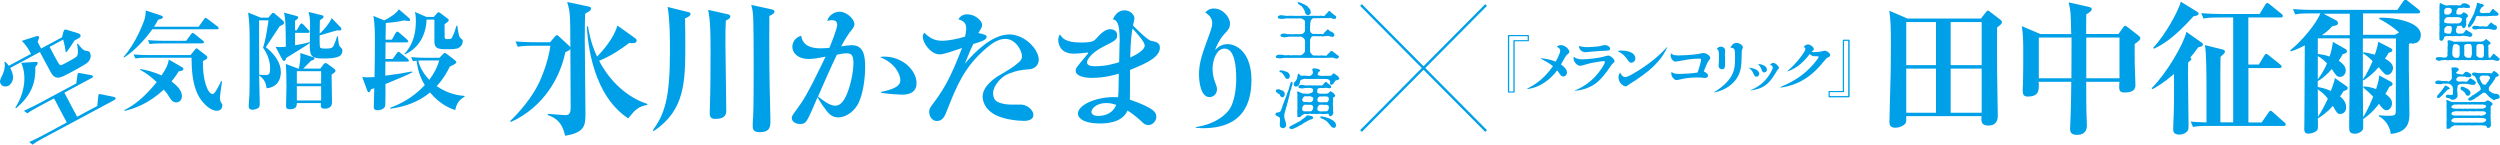 <svg width="795" height="46" viewBox="0 0 795 46" fill="none" xmlns="http://www.w3.org/2000/svg">
<g clip-path="url(#clip0_2076_576)">
<path d="M635.076 8.779C635.032 12.747 635.032 16.981 635.076 22.346C635.076 26.358 635.296 32.743 635.296 36.756C635.296 37.443 635.296 39.926 632.281 39.926C630.675 39.926 630.081 39.239 630.081 37.908C630.081 37.576 630.081 37.31 630.125 36.933H606.185C606.185 37.62 606.229 38.773 606.053 39.039C605.591 39.859 604.227 40.613 602.664 40.613C601.388 40.613 600.838 39.97 600.838 38.817C600.838 37.199 601.212 24.652 601.256 22.058C601.3 19.442 601.3 16.759 601.3 14.099C601.3 8.757 601.256 6.651 600.794 3.414L606.559 5.897H629.949L631.511 3.88C631.841 3.458 631.973 3.37 632.149 3.37C632.326 3.37 632.568 3.503 632.876 3.791L636.066 6.229C636.484 6.562 636.616 6.784 636.616 7.05C636.616 7.515 636.484 7.648 635.054 8.757L635.076 8.779ZM615.647 7.027H606.185V20.706H615.647V7.027ZM615.647 21.814H606.185V35.847H615.647V21.814ZM630.169 7.027H620.311V20.706H630.169V7.027ZM630.169 21.814H620.311V35.847H630.169V21.814Z" fill="#00A0E9"/>
<path d="M678.842 14.033C678.842 15.363 678.798 17.624 678.842 19.974C678.842 21.903 679.062 24.984 679.062 26.979C679.062 27.755 679.062 29.418 675.629 29.418C673.759 29.418 673.803 28.487 673.979 26.004H663.417C663.417 29.551 663.417 35.248 663.593 38.618C663.593 38.95 663.637 39.638 663.637 39.904C663.637 42.076 662.273 42.897 660.446 42.897C658.62 42.897 658.29 41.921 658.29 41.057C658.29 41.012 658.29 40.591 658.334 39.948C658.598 34.251 658.664 27.423 658.664 26.004H648.3C648.432 28.487 648.564 30.704 644.824 30.704C643.547 30.704 643.217 30.105 643.217 28.775C643.217 28.443 643.261 27.068 643.305 26.802C643.393 24.63 643.393 17.957 643.393 17.513C643.393 13.878 643.393 10.841 642.931 8.313L648.872 10.841H658.642C658.51 4.345 658.51 3.481 657.828 0.754L664.319 2.217C664.737 2.306 665.177 2.483 665.177 2.904C665.177 3.325 664.847 3.725 663.439 4.567C663.395 5.587 663.395 9.954 663.395 10.819H673.671L675.189 8.69C675.409 8.424 675.607 8.225 675.827 8.225C676.047 8.225 676.289 8.402 676.597 8.646L680.03 11.306C680.448 11.639 680.624 11.86 680.624 12.126C680.624 12.592 680.294 12.947 678.798 14.011L678.842 14.033ZM648.344 11.927V24.896H658.708C658.708 22.834 658.752 13.213 658.752 11.927H648.344ZM674.001 11.927H663.439V24.896H674.001V11.927Z" fill="#00A0E9"/>
<path d="M699.019 15.053C698.007 16.471 697.413 17.269 696.511 18.311C696.599 18.356 696.841 18.489 696.841 18.777C696.841 19.065 696.709 19.154 695.829 19.841C695.785 20.772 695.785 21.77 695.785 23.299C695.785 25.959 695.961 37.753 695.961 40.192C695.961 40.923 695.917 41.522 695.279 42.032C694.728 42.497 693.826 42.808 693.034 42.808C691.076 42.808 691.076 41.611 691.076 41.101C691.076 39.682 691.208 37.465 691.252 36.091C691.34 33.319 691.34 31.48 691.34 30.438V23.543C687.863 26.491 685.773 27.644 684.453 28.376L684.233 28.043C689.073 23.211 694.464 13.878 695.279 10.131L700.163 13.589C700.494 13.811 700.537 14.055 700.537 14.232C700.537 14.609 700.163 14.787 699.041 15.053H699.019ZM697.523 5.187C691.032 12.414 687.379 14.343 684.959 15.496L684.695 15.23C688.721 10.863 692.638 3.636 693.518 0.554L698.733 3.769C698.909 3.902 699.151 3.99 699.151 4.323C699.151 4.877 698.601 4.966 697.545 5.187H697.523ZM726.106 40.037H702.298C699.151 40.037 698.227 40.214 697.369 40.369L696.643 38.662C698.205 38.795 698.557 38.84 701.66 38.928V28.154C701.66 24.984 701.66 16.693 701.154 14.343L706.721 15.718C707.095 15.806 707.535 15.939 707.535 16.449C707.535 16.915 706.765 17.513 706.126 18.067C706.038 21.016 706.083 25.006 706.083 28.465V38.906H710.153V5.564H705.642C702.496 5.564 701.572 5.742 700.714 5.897L699.987 4.19C702.144 4.367 704.278 4.456 706.479 4.456H718.537L720.319 1.552C720.451 1.33 720.693 0.953 721.001 0.953C721.221 0.953 721.551 1.175 721.815 1.419L725.468 4.367C725.644 4.5 725.93 4.744 725.93 5.054C725.93 5.564 725.468 5.564 725.248 5.564H714.972V20.528H718.317L720.011 17.713C720.143 17.535 720.385 17.114 720.693 17.114C720.913 17.114 721.199 17.38 721.507 17.624L725.072 20.484C725.248 20.661 725.534 20.816 725.534 21.127C725.534 21.637 725.072 21.637 724.852 21.637H714.994V38.95H719.197L721.353 35.825C721.529 35.559 721.771 35.226 722.035 35.226C722.255 35.226 722.541 35.403 722.849 35.736L726.37 38.862C726.634 39.083 726.876 39.283 726.876 39.549C726.876 40.059 726.414 40.059 726.15 40.059L726.106 40.037Z" fill="#00A0E9"/>
<path d="M767.539 13.9C767.077 13.9 766.813 13.811 766.571 13.722C766.439 13.811 766.241 13.855 766.021 13.988V22.036C766.021 23.1 766.197 35.292 766.197 36.157C766.197 38.086 766.197 42.054 760.256 42.586C759.992 40.014 758.298 37.886 756.471 36.977V36.645C757.924 36.778 758.43 36.822 759.398 36.822C761.862 36.822 761.862 36.49 761.862 35.026C761.862 31.901 761.906 14.077 761.906 12.237H751.388V25.272C752.577 23.654 753.545 21.592 754.491 19.42C752.797 17.757 752.115 17.402 751.476 16.981L751.52 16.604C752.445 16.737 753.633 16.937 755.217 17.38C756.031 14.897 756.141 14.255 756.273 13.279L760.212 15.296C760.476 15.429 760.762 15.673 760.762 15.984C760.762 16.36 760.542 16.494 759.574 16.804C759.156 17.535 758.892 18.001 758.43 18.644C759.2 19.065 760.982 20.107 760.982 21.592C760.982 22.523 760.3 23.809 759.156 23.809C758.518 23.809 758.298 23.543 756.405 21.371C754.579 23.499 753.017 24.629 751.652 25.561L751.388 25.339V28.642C751.388 29.883 751.476 35.869 751.476 37.243C751.938 36.556 753.215 34.428 754.667 30.748C753.061 29.085 752.027 28.265 751.52 27.844V27.489C752.533 27.534 753.567 27.578 755.591 28.309C756.317 26.159 756.449 25.405 756.603 23.986L760.256 25.959C760.762 26.226 760.85 26.514 760.85 26.647C760.85 27.157 760.256 27.467 759.838 27.556C759.42 28.376 759.112 28.974 758.562 29.861C759.244 30.371 760.674 31.391 760.674 32.81C760.674 34.14 759.706 35.071 758.892 35.071C757.968 35.071 757.109 33.829 756.515 33.009C754.271 36.002 752.313 37.288 751.498 37.842C751.498 38.95 751.542 40.746 751.41 41.101C751.146 41.832 749.958 42.52 748.858 42.52C747.032 42.52 747.032 41.544 747.032 40.081C747.032 37.864 747.208 26.979 747.208 24.474V12.193H737.064V17.159C738.076 17.292 739.308 17.425 740.805 17.979C741.355 16.316 741.685 14.853 741.861 13.323L745.777 15.54C746.041 15.673 746.327 15.961 746.327 16.272C746.327 16.494 746.239 16.737 746.041 16.826C745.909 16.915 745.315 17.159 744.985 17.247C744.523 18.023 744.259 18.533 743.709 19.309C744.215 19.641 745.953 20.772 745.953 22.39C745.953 23.454 745.227 24.452 744.127 24.452C743.115 24.452 742.807 23.898 741.531 21.969C739.11 24.629 737.878 25.339 737.042 25.782V27.666C738.098 27.844 739.462 28.132 741.201 28.908C741.421 28.309 742.345 26.137 742.477 24.807L745.953 27.245C746.218 27.423 746.592 27.666 746.592 27.977C746.592 28.199 746.504 28.398 746.327 28.531C746.107 28.708 745.601 28.864 745.271 28.952C744.765 29.728 744.589 30.061 744.127 30.659C744.721 31.125 746.085 32.278 746.085 34.118C746.085 35.492 745.161 36.246 744.259 36.246C743.313 36.246 743.159 35.98 741.839 33.674C739.792 35.98 738.362 36.844 737.086 37.642C737.13 38.84 737.13 40.591 737.042 41.034C736.866 41.899 735.128 42.497 734.027 42.497C733.389 42.497 732.751 42.276 732.751 41.079C732.751 40.657 732.795 38.729 732.795 38.33C732.795 37.133 732.927 16.649 732.927 14.432C730.683 15.585 729.693 15.961 728.46 16.316L728.284 15.984C731.761 13.323 736.602 7.515 737.878 4.256H734.82C731.673 4.256 730.749 4.389 729.891 4.589L729.165 2.882C731.321 3.059 733.499 3.148 735.656 3.148L762.346 3.148L764.217 0.443C764.393 0.177 764.679 -0.111 764.899 -0.111C765.163 -0.111 765.493 0.111 765.757 0.355L769.146 3.059C769.322 3.192 769.608 3.48 769.608 3.747C769.608 4.212 769.146 4.256 768.926 4.256H751.432V11.062H761.62L762.896 10.331C761.84 9.267 759.024 7.16 756.625 6.052V5.631C761.202 5.498 769.828 6.872 769.828 11.107C769.828 11.616 769.652 13.767 767.539 13.767V13.9ZM737.064 17.846V25.25C738.296 23.587 739.176 22.036 739.99 20.151C738.67 18.821 737.944 18.311 737.064 17.846ZM737.064 28.398C737.064 30.837 737.064 31.48 737.108 37.155C738.076 35.692 739.022 34.029 740.254 31.391C739.44 30.282 738.516 29.462 737.064 28.398ZM747.208 4.367H738.89L743.005 6.54C743.181 6.628 743.467 6.961 743.467 7.36C743.467 8.003 742.917 8.092 741.597 8.38C740.673 9.488 739.814 10.175 738.362 11.195H747.23V4.367H747.208Z" fill="#00A0E9"/>
<path d="M486.198 12.902C486.198 13.058 486.088 13.124 486 13.124H481.775C481.775 13.124 481.665 13.191 481.665 13.235V29.241C481.665 29.374 481.555 29.44 481.467 29.44H479.707C479.575 29.44 479.509 29.352 479.509 29.241V11.328C479.509 11.328 479.597 11.129 479.707 11.129H486C486 11.129 486.198 11.24 486.198 11.328V12.925V12.902ZM485.802 11.594C485.802 11.594 485.736 11.506 485.692 11.506H480.037C480.037 11.506 479.927 11.55 479.927 11.594V28.975C479.927 28.975 479.971 29.085 480.037 29.085H481.137C481.137 29.085 481.247 29.041 481.247 28.975V12.969C481.247 12.969 481.335 12.769 481.445 12.769H485.692C485.692 12.769 485.802 12.725 485.802 12.659V11.617V11.594Z" fill="#00A0E9"/>
<path d="M485.648 28.199C487.87 27.002 490.73 25.472 493.833 21.038C492.711 20.129 491.479 19.42 489.784 18.533C491.589 18.533 493.833 19.198 494.691 19.619C494.867 19.309 496.143 17.07 496.143 16.072C496.143 15.673 495.835 15.164 495.087 14.92C495.351 14.632 495.637 14.343 496.385 14.343C497.596 14.343 499.048 15.607 499.048 16.471C499.048 16.804 498.916 16.893 498.52 17.225C498.036 17.58 497.706 18.178 497.442 18.644C496.936 19.553 496.672 20.018 496.385 20.506C497.288 21.105 498.3 22.014 498.3 23.078C498.3 23.654 497.816 24.319 497.134 24.319C496.583 24.319 496.231 23.876 496.231 23.831C495.901 23.322 495.329 22.546 495.197 22.368C494.053 23.898 492.689 25.228 491.105 26.27C488.882 27.755 487.056 28.132 485.714 28.332L485.648 28.177V28.199Z" fill="#00A0E9"/>
<path d="M500.764 28.73C503.119 27.999 505.847 25.937 507.475 24.119C508.774 22.701 510.358 20.373 510.358 19.641C510.358 19.442 510.05 19.442 509.984 19.442C509.192 19.442 506.837 19.863 505.891 20.062C504.945 20.284 504.175 20.528 503.647 20.683C503.031 20.861 502.767 20.927 502.525 20.927C501.534 20.927 500.39 19.663 500.39 18.622C500.39 18.488 500.39 18.378 500.478 18.023C500.808 18.311 501.424 18.865 503.141 18.865C505.165 18.865 508.422 18.4 509.456 18.156C509.764 18.09 511.084 17.668 511.392 17.668C512.184 17.668 513.416 18.799 513.416 19.442C513.416 19.708 513.35 19.752 512.712 20.328C512.58 20.439 512.382 20.728 512.074 21.193C509.368 25.161 507.629 26.691 505.451 27.689C503.999 28.354 502.414 28.775 500.808 28.841L500.764 28.73ZM504.813 14.986C505.671 14.986 507.497 14.875 508.466 14.72C508.774 14.675 510.05 14.321 510.336 14.321C510.974 14.321 512.008 14.764 512.008 15.496C512.008 16.072 511.458 16.094 510.402 16.139C509.918 16.139 507.827 16.272 506.287 16.405C505.935 16.405 504.417 16.604 504.109 16.604C503.317 16.604 502.04 15.961 502.15 14.565C502.987 14.941 503.911 14.986 504.813 14.986Z" fill="#00A0E9"/>
<path d="M515.749 16.095C518.235 16.095 520.04 17.026 520.04 18.533C520.04 19.42 519.357 19.952 518.763 19.952C518.169 19.952 517.861 19.464 517.487 18.91C516.871 17.957 515.969 16.981 514.385 16.227C514.781 16.117 515.023 16.072 515.771 16.072L515.749 16.095ZM530.205 15.008C528.929 17.757 526.949 21.038 520.062 25.561C519.732 25.782 518.169 26.735 517.883 26.957C517.333 27.356 517.201 27.467 516.937 27.467C516.255 27.467 514.693 26.359 514.693 24.607C514.693 23.787 514.957 23.432 515.199 23.1C515.463 23.61 515.969 24.496 516.783 24.496C517.201 24.496 517.729 24.496 521.25 22.279C526.047 19.242 528.445 16.759 530.117 14.964L530.205 15.008Z" fill="#00A0E9"/>
<path d="M542.616 23.188C542.836 23.344 543.144 23.61 543.144 24.031C543.144 24.785 542.286 24.785 542.066 24.785C541.933 24.785 541.229 24.718 540.833 24.674C540.569 24.674 540.151 24.629 539.535 24.629C537.863 24.629 536.212 24.851 535.09 25.073C534.782 25.139 533.462 25.472 533.176 25.472C532.956 25.472 532.582 25.472 531.988 24.74C531.548 24.208 531.482 23.876 531.482 23.299C531.482 23.1 531.482 22.967 531.526 22.834C531.856 23.122 532.296 23.521 533.99 23.521C534.716 23.521 538.501 23.344 539.821 23.055C540.305 21.858 540.943 19.486 540.943 19.021C540.943 18.688 540.745 18.644 540.481 18.644C539.865 18.644 538.743 18.644 536.543 18.954C535.97 19.065 533.11 19.597 532.802 19.597C532.032 19.597 531.262 18.555 531.262 17.624C531.262 17.38 531.306 17.181 531.372 16.959C531.988 17.513 532.406 17.624 533.946 17.624C534.65 17.624 537.995 17.513 540.217 17.136C540.437 17.092 541.449 16.848 541.647 16.848C542.594 16.848 543.87 17.779 543.87 18.356C543.87 18.622 543.716 18.821 543.21 19.531C542.924 19.93 542.638 20.639 541.801 22.701C541.933 22.789 542.506 23.078 542.616 23.166V23.188Z" fill="#00A0E9"/>
<path d="M545.058 29.307C546.07 28.709 548.029 27.489 549.657 25.516C551.747 22.967 551.747 20.595 551.747 18.289C551.747 15.562 551.659 15.252 550.295 15.186C550.471 14.764 550.999 13.634 552.165 13.634C553.089 13.634 554.234 14.365 554.234 15.03C554.234 15.208 553.948 15.873 553.926 16.006C553.86 16.205 553.86 16.405 553.86 16.959C553.794 20.816 553.772 22.989 551.923 25.427C550.097 27.8 547.258 29.019 545.08 29.396L545.036 29.285L545.058 29.307ZM548.557 17.624C548.557 18.134 548.557 20.351 548.557 20.794C548.557 21.105 548.557 22.036 547.61 22.036C547.28 22.036 546.51 21.836 546.51 20.861C546.51 20.661 546.576 19.907 546.598 19.73C546.642 19.154 546.642 18.6 546.642 18.156C546.642 17.779 546.642 16.693 546.488 16.205C546.334 15.762 546.18 15.673 545.96 15.585C546.18 15.252 546.51 14.831 547.192 14.831C547.72 14.831 548.601 15.141 548.601 16.095C548.601 16.338 548.513 17.38 548.513 17.624H548.557Z" fill="#00A0E9"/>
<path d="M559.449 23.477C559.449 23.853 559.141 24.386 558.546 24.386C558.04 24.386 557.952 24.186 557.534 23.277C557.358 22.856 556.896 22.08 556.082 21.526C559.251 21.77 559.449 23.188 559.449 23.499V23.477ZM556.676 28.686C557.82 28.198 559.713 27.334 561.473 25.361C562.793 23.831 563.739 22.08 563.739 21.481C563.739 20.971 563.189 20.728 562.881 20.595C563.321 20.018 563.827 19.996 563.893 19.996C564.509 19.996 565.698 20.949 565.698 21.57C565.698 21.77 565.654 21.814 565.302 22.169C565.17 22.302 565.082 22.457 564.642 23.211C562.309 27.068 560.637 28.176 556.72 28.775L556.676 28.686ZM561.891 22.102C561.891 22.568 561.583 23.033 561.011 23.033C560.505 23.033 560.417 22.723 560.109 21.947C559.867 21.238 559.339 20.661 559.031 20.306C561.671 20.595 561.869 21.747 561.869 22.102H561.891Z" fill="#00A0E9"/>
<path d="M568.36 22.59C571.111 20.462 574.125 16.361 574.125 15.585C574.125 15.518 574.081 15.186 573.597 14.92C573.927 14.454 574.411 14.122 574.961 14.122C575.709 14.122 576.81 15.008 576.81 15.629C576.81 15.829 576.744 15.895 576.127 16.471C576.259 16.538 576.369 16.582 576.964 16.582C577.866 16.582 578.856 16.405 579.054 16.383C579.23 16.338 580.088 16.117 580.264 16.117C580.836 16.117 582.002 16.848 582.002 17.491C582.002 17.89 581.782 18.023 581.1 18.378C580.814 18.533 580.704 18.644 579.802 19.73C577.822 22.102 573.839 26.869 566.182 27.866L566.138 27.689C569.174 26.425 572.079 24.829 574.499 22.612C576.457 20.839 577.228 19.775 577.932 18.799C578.218 18.4 578.306 18.267 578.306 18.068C578.306 17.89 578.13 17.89 577.954 17.89C577.822 17.89 577.25 17.89 577.118 17.89C576.766 17.89 575.973 17.802 575.511 17.159C574.081 19.065 571.771 21.637 568.382 22.723L568.338 22.59H568.36Z" fill="#00A0E9"/>
<path d="M588.164 30.748C588.164 30.748 588.054 30.947 587.944 30.947H581.673C581.54 30.947 581.474 30.836 581.474 30.748V29.129C581.474 28.996 581.562 28.93 581.673 28.93H585.875C585.875 28.93 586.007 28.886 586.007 28.819V12.813C586.007 12.813 586.095 12.614 586.205 12.614H587.966C588.098 12.614 588.186 12.725 588.186 12.813V30.748H588.164ZM587.724 13.079C587.724 13.079 587.658 12.991 587.614 12.991H586.513C586.513 12.991 586.403 13.035 586.403 13.079V29.107C586.403 29.24 586.293 29.307 586.205 29.307H581.959C581.959 29.307 581.849 29.373 581.849 29.418V30.437C581.849 30.437 581.893 30.548 581.959 30.548H587.614C587.614 30.548 587.724 30.504 587.724 30.437V13.057V13.079Z" fill="#00A0E9"/>
<path d="M778.387 14.787C778.387 14.521 778.387 14.121 778.387 13.878C778.387 13.589 778.233 13.124 778.387 12.947C778.673 12.614 779.091 12.902 779.465 12.947C779.729 12.947 780.037 13.213 780.236 13.235C780.588 13.323 780.962 13.345 781.424 13.235C781.82 13.19 782.106 13.345 782.612 13.235C783.074 13.19 783.36 13.323 783.8 13.235C784.13 13.235 784.548 13.235 785.01 13.235C785.362 13.235 785.758 13.235 786.221 13.235C786.683 13.19 787.013 13.235 787.409 13.235C787.739 13.279 787.915 13.235 788.223 13.235C788.399 13.235 788.707 13.301 789.037 13.235C789.345 13.235 789.807 13.057 789.939 12.947C790.203 12.747 790.291 12.614 790.445 12.481C790.577 12.37 790.775 12.414 790.863 12.614C790.951 12.769 791.215 12.88 791.369 12.969C791.479 13.035 791.7 13.301 791.788 13.39C791.942 13.479 791.942 13.656 791.986 13.745C792.184 14.099 791.414 14.099 791.325 14.343C791.237 14.631 791.325 15.141 791.325 15.385C791.325 15.718 791.281 16.183 791.325 16.427C791.392 16.715 791.281 17.247 791.325 17.513C791.392 17.868 791.326 18.489 791.678 18.4C792.14 18.267 792.074 18.09 792.184 17.957C792.36 17.757 792.536 17.602 792.58 17.513C792.668 17.402 792.866 17.092 792.998 17.07C793.174 17.07 793.416 17.38 793.526 17.491C793.702 17.668 793.768 17.757 793.922 17.824C794.142 17.912 794.186 18.023 794.296 18.156C794.384 18.245 794.538 18.334 794.78 18.533C794.89 18.622 795 18.755 794.868 18.91C794.692 19.109 794.604 19.287 794.406 19.331C794.164 19.375 794.01 19.375 793.79 19.331C793.548 19.287 793.394 19.176 793.152 19.154C792.954 19.154 792.756 19.021 792.558 19.021C792.162 19.021 791.832 19.065 791.414 19.065C790.973 19.065 790.665 19.065 790.269 19.109C789.851 19.109 789.565 19.22 789.147 19.109C788.795 19.043 788.311 19.065 788.003 19.109C787.585 19.22 787.211 19.22 786.903 19.109C786.595 19.043 786.089 19.065 785.78 19.109C785.34 19.176 784.966 19.109 784.658 19.109C784.174 19.043 783.866 19.176 783.558 19.109C783.162 19.021 782.744 19.109 782.458 19.109C782.15 19.109 781.644 19.22 781.314 19.109C780.984 19.065 780.522 19.154 780.236 19.109C779.817 19.043 779.509 19.176 779.091 19.109C778.739 19.109 778.431 19.198 778.013 19.109C777.705 19.021 777.221 19.065 776.935 19.109C776.539 19.242 776.341 19.109 775.989 19.265C775.637 19.42 775.307 19.331 775.021 19.176C774.691 18.998 774.515 18.932 774.559 18.688C774.559 18.533 774.757 18.245 775.021 18.201C775.241 18.156 775.615 18.156 775.989 18.156C776.297 18.156 776.715 18.223 776.935 18.289C777.133 18.334 777.441 18.245 777.683 18.289C777.859 18.289 777.991 18.178 778.101 18.023C778.189 17.89 778.321 17.779 778.321 17.513C778.321 17.136 778.233 16.826 778.321 16.538C778.409 16.272 778.321 15.851 778.321 15.629V14.742L778.387 14.787ZM775.857 1.751C775.857 1.596 775.725 1.219 775.857 1.042C775.989 0.865 776.407 1.131 776.737 1.308C777.001 1.463 777.221 1.507 777.529 1.663C777.947 1.84 778.299 1.707 778.783 1.663C779.223 1.663 779.553 1.663 780.037 1.663C780.346 1.663 780.852 1.663 781.292 1.663C781.754 1.618 782.194 1.84 782.502 1.663C782.81 1.485 782.854 1.153 783.03 1.131C783.162 1.086 783.426 1.064 783.8 1.042C784.152 1.042 784.394 1.153 784.614 1.264C784.812 1.397 785.12 1.507 785.252 1.685C785.384 1.862 785.472 1.995 785.472 2.195C785.472 2.572 785.12 2.527 784.548 2.527C784.35 2.527 784.108 2.594 783.866 2.483C783.602 2.394 783.47 2.35 783.25 2.439C782.854 2.572 782.304 2.549 782.018 2.483C781.864 2.483 781.622 2.616 781.512 2.815C781.336 3.081 781.16 3.325 781.16 3.414C781.16 3.636 781.204 3.857 781.116 4.079C781.028 4.389 781.314 4.589 781.578 4.611C781.864 4.678 782.018 4.611 782.238 4.611C782.524 4.678 782.81 4.456 782.986 4.345C783.162 4.212 783.14 3.968 783.426 3.924C783.602 3.924 783.69 4.057 783.822 4.057C784.108 4.057 784.13 4.301 784.306 4.367C784.548 4.434 784.636 4.611 784.702 4.766C784.79 4.944 784.856 5.01 784.878 5.121C784.878 5.232 784.746 5.298 784.636 5.409C784.482 5.586 784.306 5.653 784.24 5.963C784.196 6.119 784.218 6.407 784.24 6.562C784.328 6.961 784.174 7.316 784.24 7.559C784.328 7.848 784.24 8.092 784.152 8.291C784.064 8.468 783.954 8.601 783.888 8.712C783.734 8.956 783.382 9.023 783.294 8.956C783.206 8.89 783.008 8.712 782.942 8.446C782.832 8.047 782.436 8.225 782.106 8.225C781.996 8.225 781.842 8.18 781.578 8.225C781.424 8.225 781.336 8.468 781.292 8.601C781.204 8.779 781.072 9.178 781.05 9.311C781.028 9.488 781.028 9.799 781.028 10.065C781.028 10.308 781.226 10.353 781.358 10.486C781.534 10.663 781.776 10.752 782.018 10.685C782.348 10.641 782.876 10.73 783.14 10.641C783.36 10.574 783.536 10.353 783.756 10.087C783.888 9.932 784.064 9.444 784.328 9.51C784.548 9.555 784.702 9.865 784.856 9.909C784.988 9.954 785.45 10.153 785.714 10.353C785.824 10.419 785.957 10.663 786.111 10.752C786.287 10.841 786.221 11.018 786.177 11.239C786.133 11.439 785.847 11.616 785.759 11.661C785.494 11.771 785.406 11.771 785.12 11.661C784.834 11.528 784.548 11.505 784.438 11.505C784.152 11.461 783.91 11.439 783.8 11.417C783.404 11.328 782.92 11.35 782.656 11.461C782.326 11.528 781.82 11.528 781.534 11.461C781.116 11.461 780.764 11.461 780.412 11.461C780.126 11.461 779.773 11.594 779.311 11.461C778.849 11.417 778.497 11.55 778.167 11.461C777.947 11.417 777.617 11.55 777.507 11.616C777.199 11.794 777.221 11.794 777.199 12.015C777.133 12.326 777.001 12.57 776.847 12.747C776.627 12.969 776.495 13.057 776.187 12.947C776.033 12.902 775.791 12.791 775.725 12.614C775.813 12.237 775.725 12.082 775.725 11.949C775.681 11.572 775.791 11.395 775.725 11.084C775.725 10.907 775.637 10.574 775.725 10.375C775.791 10.22 775.725 9.954 775.747 9.643C775.747 9.377 775.725 9.156 775.747 8.912C775.747 8.734 775.835 8.38 775.747 8.18C775.659 7.981 775.747 7.715 775.747 7.449C775.747 7.271 775.813 6.917 775.747 6.717C775.681 6.473 775.791 6.252 775.747 6.008C775.681 5.697 775.747 5.498 775.747 5.276C775.747 4.944 775.747 4.811 775.747 4.478C775.747 4.279 775.659 4.035 775.747 3.68C775.747 3.37 775.703 3.303 775.747 3.015C775.791 2.727 775.747 2.505 775.747 2.35V1.663L775.857 1.751ZM778.387 10.707C778.783 10.707 778.937 10.707 779.069 10.707C779.289 10.707 779.355 10.508 779.465 10.308C779.553 10.131 779.575 9.821 779.663 9.533C779.707 9.422 779.619 9.023 779.663 8.823C779.729 8.513 779.333 8.269 779.091 8.247C778.915 8.202 778.607 8.313 778.409 8.247C778.123 8.18 777.969 8.402 777.661 8.646C777.419 8.845 777.243 9.244 777.265 9.422C777.331 9.688 777.309 9.909 777.265 10.131C777.221 10.353 777.551 10.508 777.661 10.53C777.881 10.574 778.255 10.707 778.409 10.707H778.387ZM777.705 7.293C778.013 7.293 778.189 7.449 778.563 7.449C778.827 7.449 779.091 7.36 779.311 7.449C779.487 7.537 779.795 7.493 780.06 7.449C780.302 7.449 780.522 7.449 780.808 7.449C781.182 7.449 781.358 7.515 781.578 7.449C781.842 7.382 782.194 7.449 782.436 7.138C782.612 6.872 782.832 6.673 782.876 6.495C782.876 6.407 782.81 6.074 782.876 5.919C782.92 5.786 782.634 5.697 782.436 5.609C782.128 5.476 781.798 5.498 781.578 5.453C781.38 5.409 781.072 5.453 780.83 5.453C780.456 5.453 780.302 5.453 780.06 5.453C779.905 5.453 779.531 5.498 779.311 5.453C779.003 5.409 778.805 5.453 778.563 5.453C778.211 5.409 777.991 5.498 777.705 5.764C777.441 6.008 777.265 6.274 777.265 6.385C777.265 6.562 777.309 6.806 777.265 6.983C777.221 7.183 777.419 7.271 777.705 7.293ZM778.519 4.633C778.783 4.633 779.025 4.456 779.267 4.279C779.487 4.146 779.685 3.724 779.663 3.613C779.597 3.458 779.663 3.148 779.663 2.993C779.663 2.838 779.509 2.793 779.311 2.66C779.113 2.527 778.871 2.461 778.629 2.483C778.321 2.549 778.035 2.483 777.903 2.483C777.771 2.483 777.705 2.705 777.551 2.815C777.309 2.993 777.243 3.192 777.287 3.392C777.287 3.569 777.287 3.946 777.287 4.079C777.265 4.367 777.485 4.589 777.815 4.611C777.991 4.611 778.189 4.611 778.519 4.611V4.633ZM782.194 15.03C782.194 14.764 782.15 14.521 781.842 14.365C781.622 14.232 781.358 14.033 781.204 14.033C781.05 14.033 780.786 14.099 780.544 14.033C780.346 13.988 780.28 14.21 780.192 14.365C780.082 14.543 779.971 14.897 779.971 15.008C779.971 15.185 779.927 15.341 779.905 15.651C779.861 15.984 779.905 16.161 779.861 16.316C779.751 16.715 779.861 17.07 779.861 17.447C779.839 17.602 780.081 17.824 780.213 18.067C780.368 18.311 780.61 18.289 780.94 18.378C781.05 18.378 781.468 18.444 781.622 18.378C781.798 18.311 781.908 18.311 781.974 18.045C782.062 17.824 782.172 17.668 782.172 17.38V15.03H782.194ZM783.624 17.469C783.624 17.757 783.822 17.846 783.998 18.045C784.262 18.334 784.548 18.356 784.746 18.356C785.054 18.4 785.186 18.4 785.45 18.356C785.67 18.444 785.825 18.178 785.847 18.023C785.847 17.846 786.001 17.491 786.045 17.358C786.111 16.959 786.045 16.471 786.045 16.161C786.045 15.851 786.045 15.429 786.045 14.986C786.045 14.875 785.913 14.476 785.869 14.321C785.869 14.21 785.649 13.988 785.494 13.988C785.186 13.988 784.922 13.988 784.812 13.988C784.526 13.9 784.394 14.055 784.196 14.077C783.932 14.121 783.866 14.21 783.756 14.254C783.47 14.41 783.712 14.698 783.646 14.942C783.558 15.23 783.624 15.496 783.646 15.651C783.69 15.873 783.624 16.161 783.646 16.36V17.447L783.624 17.469ZM789.851 4.101C790.137 4.101 790.401 4.212 790.753 4.101C790.951 4.035 791.281 4.19 791.59 4.101C791.854 4.035 791.986 3.702 792.184 3.458C792.316 3.281 792.47 2.86 792.8 2.86C793.02 2.86 793.174 3.17 793.35 3.281C793.592 3.436 793.526 3.525 793.768 3.636C793.988 3.724 794.054 3.879 794.208 3.99C794.428 4.146 794.538 4.367 794.538 4.589C794.538 4.855 794.296 4.944 794.01 5.01C793.702 5.077 793.152 5.01 792.976 5.01C792.756 5.01 792.096 5.099 791.854 5.099C791.524 5.099 791.281 5.054 790.995 5.143C790.797 5.21 790.379 5.143 790.159 5.143C789.829 5.143 789.697 5.143 789.323 5.143C789.103 5.143 788.817 5.143 788.465 5.143C788.179 5.143 787.893 4.944 787.585 5.143C787.299 5.32 787.233 5.653 787.189 5.986C787.123 6.229 787.057 6.362 786.947 6.473C786.749 6.651 786.837 6.828 786.683 6.983C786.551 7.094 786.441 7.404 786.331 7.537C786.177 7.692 785.957 7.981 785.891 8.136C785.759 8.358 785.472 8.468 785.406 8.601C785.34 8.779 785.142 8.845 784.966 8.646C784.79 8.468 784.724 7.981 784.966 7.715C785.076 7.582 785.208 7.271 785.252 7.094C785.274 6.917 785.428 6.717 785.56 6.584C785.693 6.429 785.714 6.34 785.802 6.141C785.847 6.03 785.847 5.897 786.045 5.675C786.133 5.564 786.243 5.343 786.265 5.232C786.309 5.054 786.331 4.944 786.507 4.766C786.617 4.655 786.573 4.567 786.727 4.301L786.903 3.813C786.969 3.636 787.101 3.237 787.189 2.86C787.255 2.572 787.475 2.35 787.497 1.906C787.497 1.773 787.607 1.64 787.629 1.397C787.629 1.175 787.563 0.931 787.783 0.887C787.893 0.887 788.223 0.975 788.377 1.042C788.641 1.175 788.773 1.197 789.213 1.264C789.587 1.352 789.873 1.552 789.873 1.751C789.873 1.995 789.521 2.128 789.323 2.239C789.103 2.35 788.927 2.682 788.817 2.86C788.729 3.015 788.619 3.303 788.575 3.37C788.465 3.547 788.531 3.702 788.685 3.879C788.839 4.057 789.015 4.123 789.235 4.146H789.917L789.851 4.101ZM794.032 8.956C793.834 9.311 793.768 9.444 793.504 9.466C793.218 9.466 792.932 9.555 792.734 9.466C792.36 9.333 792.272 9.333 791.876 9.289C791.59 9.244 791.237 9.133 791.105 9.178C790.753 9.289 790.665 9.178 790.423 9.178C790.159 9.178 789.961 9.244 789.741 9.178C789.631 9.178 789.345 9.111 789.103 9.178C788.861 9.244 788.641 9.178 788.465 9.178C788.091 9.178 787.739 9.311 787.519 9.333C787.123 9.377 786.815 9.466 786.529 9.244C786.243 9.067 786.133 8.978 786.133 8.801C786.133 8.646 786.309 8.446 786.529 8.291C786.727 8.136 787.189 8.225 787.519 8.247C787.805 8.247 788.047 8.358 788.443 8.38C788.663 8.38 788.773 8.491 789.081 8.38C789.323 8.335 789.477 8.313 789.719 8.38C790.225 8.446 790.665 8.513 790.929 8.38C791.237 8.247 791.282 8.136 791.348 7.936C791.414 7.759 791.546 7.737 791.678 7.626C791.832 7.493 791.964 7.16 792.14 7.16C792.382 7.16 792.492 7.36 792.69 7.559C792.844 7.692 793.086 7.848 793.526 8.025C793.768 8.114 793.878 8.202 793.944 8.402C794.01 8.557 794.098 8.734 794.01 8.912L794.032 8.956ZM789.323 18.378C789.323 18.378 789.631 18.267 789.697 18.045C789.763 17.779 789.917 17.602 789.895 17.38C789.895 17.136 789.851 16.56 789.895 16.183C789.917 15.939 789.895 15.363 789.895 15.008C789.895 14.72 789.895 14.587 789.697 14.343C789.565 14.166 789.521 14.011 789.345 14.011C789.191 14.011 788.839 14.011 788.663 14.011C788.355 13.878 788.223 14.077 788.047 14.099C787.827 14.144 787.651 14.166 787.607 14.277C787.563 14.365 787.541 14.764 787.497 14.964C787.431 15.185 787.563 15.363 787.497 15.673C787.431 15.984 787.497 16.205 787.497 16.383C787.497 16.649 787.453 17.092 787.497 17.469C787.497 17.757 787.629 17.868 787.893 18.045C788.113 18.223 788.333 18.4 788.641 18.356H789.345L789.323 18.378Z" fill="#00A0E9"/>
<path d="M778.321 25.959C778.563 25.959 778.981 25.849 779.201 25.627C779.465 25.339 779.641 25.117 779.663 25.006C779.773 24.651 779.619 24.186 779.663 23.898C779.751 23.432 779.575 23.122 779.663 22.745C779.729 22.324 779.443 21.969 779.619 21.526C779.663 21.393 779.861 21.437 780.103 21.481C780.324 21.481 780.588 21.37 780.786 21.415C781.006 21.459 781.182 21.415 781.446 21.57C781.71 21.703 781.886 21.88 781.886 22.102C781.93 22.346 781.776 22.39 781.688 22.501C781.534 22.678 781.358 22.745 781.072 23.033C780.962 23.144 781.072 23.343 781.402 23.41C781.688 23.477 781.842 23.565 782.106 23.565C782.502 23.565 783.096 23.809 783.316 23.565C783.448 23.41 783.492 23.343 783.624 23.233C783.712 23.144 783.8 22.967 783.954 22.9C784.416 22.701 784.592 22.9 784.746 22.967C784.856 22.967 785.186 23.166 785.472 23.343C785.846 23.543 785.956 23.809 785.868 24.119C785.758 24.452 785.516 24.496 785.406 24.541C785.208 24.607 785.01 24.541 784.724 24.541C784.548 24.541 784.24 24.541 783.976 24.407C783.822 24.297 783.536 24.341 783.294 24.341C782.964 24.341 782.502 24.341 782.084 24.341C781.754 24.341 781.622 24.518 781.446 24.629C781.204 24.807 781.05 25.161 781.094 25.317C781.16 25.472 781.204 25.693 781.358 25.76C781.556 25.849 781.732 25.871 781.842 25.915C782.018 25.982 782.458 25.915 782.766 25.915C782.986 25.915 783.272 25.915 783.646 25.915C783.866 25.915 784.218 26.092 784.504 25.915C784.768 25.76 784.812 25.56 785.032 25.361C785.252 25.183 785.362 24.851 785.626 24.895C785.758 24.895 785.978 25.117 786.133 25.183C786.265 25.228 786.639 25.472 786.837 25.627C787.101 25.826 787.387 26.137 787.299 26.425C787.233 26.757 786.947 26.935 786.749 26.957C786.419 27.023 786.331 27.001 785.979 26.957C785.67 26.957 785.362 26.89 785.12 26.78C784.856 26.669 784.658 26.78 784.328 26.669C784.042 26.624 783.8 26.669 783.448 26.669C783.096 26.669 782.876 26.624 782.568 26.669C782.326 26.669 782.106 26.868 781.93 26.913C781.798 26.957 781.534 27.157 781.534 27.29C781.578 27.622 781.446 27.822 781.424 28.154C781.336 28.553 781.358 28.908 781.446 29.262C781.556 29.662 781.512 30.038 781.49 30.371C781.49 30.593 781.49 30.859 781.292 31.058C781.138 31.213 780.984 31.324 780.808 31.479C780.588 31.657 780.412 31.701 780.169 31.701C779.905 31.701 779.641 31.767 779.487 31.701C779.355 31.657 779.267 31.391 779.091 31.346C778.937 31.302 778.629 31.169 778.475 31.169C778.321 31.169 778.079 31.102 777.925 30.992C777.793 30.881 777.749 30.726 777.749 30.57C777.749 30.26 778.233 30.105 778.497 30.105C778.849 30.105 779.179 30.282 779.553 30.194C779.993 30.149 780.059 29.994 780.037 29.706C780.015 29.418 780.037 29.174 780.037 28.863C780.037 28.597 780.169 28.309 780.037 28.043C779.993 27.932 779.927 27.822 779.883 27.555C779.883 27.334 779.663 27.267 779.531 27.09C779.355 26.913 779.223 26.89 779.047 26.735C778.915 26.602 778.695 26.624 778.541 26.602C778.233 26.602 777.859 26.602 777.661 26.602C777.265 26.536 777.001 26.536 776.781 26.602C776.473 26.691 776.253 26.824 775.835 26.757C775.549 26.713 775.241 26.802 774.845 26.669C774.493 26.558 774.404 26.491 774.382 26.181C774.382 25.982 774.515 25.849 774.845 25.693C775.241 25.516 775.593 25.649 775.835 25.627C776.077 25.627 776.385 25.782 776.781 25.782H778.343L778.321 25.959ZM777.573 29.307C777.353 29.395 777.419 29.595 777.243 29.662C777.001 29.75 777.001 29.95 776.913 30.016C776.715 30.149 776.693 30.327 776.495 30.46C776.253 30.615 776.121 30.748 775.967 30.903C775.813 31.058 775.659 31.169 775.461 31.169C775.153 31.169 775.109 31.213 775.065 31.102C774.999 30.947 774.933 30.881 774.999 30.659C775.065 30.415 775.109 30.26 775.329 30.105C775.549 29.927 775.659 29.639 775.791 29.529C775.989 29.351 776.143 29.218 776.231 29.041C776.385 28.775 776.539 28.708 776.583 28.575C776.693 28.398 776.847 28.198 776.913 28.132C777.045 27.977 777.089 27.888 777.243 27.689C777.353 27.578 777.485 27.312 777.551 27.245C777.749 27.09 777.947 27.245 778.079 27.422C778.167 27.555 778.453 27.489 778.563 27.622C778.761 27.822 779.135 28.11 779.069 28.154C778.849 28.331 778.717 28.398 778.607 28.42C778.409 28.487 778.321 28.553 778.233 28.62C778.079 28.753 778.013 28.775 777.903 28.908C777.793 29.063 777.749 29.196 777.573 29.262V29.307ZM786.529 32.433C786.771 32.433 786.925 32.366 787.211 32.433C787.387 32.433 787.607 32.433 787.871 32.433H788.773C789.169 32.433 789.411 32.388 789.675 32.433C789.851 32.433 790.027 32.499 790.335 32.3C790.577 32.189 790.643 32.167 790.885 32.011C791.083 31.856 791.237 31.901 791.435 32.056C791.611 32.167 791.898 32.233 792.03 32.344C792.118 32.433 792.25 32.543 792.492 32.743C792.646 32.854 792.624 32.987 792.668 33.12C792.712 33.297 792.382 33.408 792.272 33.563C792.118 33.696 791.986 33.984 792.03 34.14C792.118 34.383 791.986 34.827 792.03 35.181C792.074 35.536 792.03 35.78 792.03 36.046C792.008 36.423 791.964 36.6 792.03 36.911V37.775C792.03 37.997 792.096 38.44 792.074 38.64C792.03 38.817 792.096 39.017 792.096 39.283C792.096 39.571 792.14 39.748 792.096 39.926C792.074 40.325 791.832 40.435 791.678 40.546C791.501 40.679 791.149 40.746 791.017 40.702C790.907 40.635 790.797 40.303 790.687 40.147C790.599 40.014 790.489 39.97 790.203 39.948C789.873 39.903 789.521 39.948 789.323 39.859C789.059 39.77 788.905 39.859 788.597 39.859C788.421 39.859 788.135 39.77 787.849 39.859C787.651 39.903 787.343 39.793 787.145 39.859C786.815 39.926 786.551 39.815 786.441 39.859C786.287 39.926 785.956 39.903 785.736 39.859C785.428 39.793 785.186 39.859 785.032 39.859H784.328C784.064 39.859 783.932 39.903 783.624 39.859C783.404 39.859 783.14 39.859 782.942 39.859H782.238C782.018 39.859 781.666 39.903 781.49 39.859C781.314 39.815 780.874 39.903 780.764 39.859C780.5 39.748 780.191 40.059 779.839 40.192C779.553 40.303 779.267 40.591 779.179 40.724C779.047 40.968 778.761 40.901 778.453 40.945C778.255 40.99 777.925 40.99 777.991 40.635C778.057 39.793 777.991 39.682 777.991 39.46C777.991 39.194 777.947 38.706 778.013 38.44C778.123 38.019 778.013 37.864 778.013 37.398V36.379C778.057 36.09 778.013 35.802 778.013 35.337C778.013 35.026 778.057 34.627 778.013 34.295C777.969 33.896 777.947 33.43 778.013 33.098C778.057 32.809 778.013 32.632 778.013 32.477C778.013 32.189 777.727 31.967 778.013 31.834C778.321 31.657 778.519 32.056 778.915 32.1C779.201 32.167 779.377 32.41 779.729 32.455C779.839 32.455 780.148 32.388 780.412 32.455C780.544 32.455 780.918 32.499 781.072 32.455C781.358 32.366 781.468 32.455 781.754 32.455C781.886 32.455 782.15 32.455 782.414 32.455C782.678 32.455 782.876 32.455 783.096 32.455C783.294 32.455 783.624 32.455 783.778 32.455C784.064 32.388 784.24 32.455 784.46 32.455H785.142C785.34 32.455 785.626 32.455 785.824 32.455H786.507L786.529 32.433ZM787.145 38.995C787.387 38.995 787.629 38.928 787.849 38.995C787.981 39.061 788.377 39.039 788.597 38.995C788.905 38.95 789.147 38.995 789.323 38.995C789.609 38.995 789.983 38.839 790.159 38.728C790.401 38.551 790.643 38.374 790.577 38.086C790.555 37.975 790.533 37.82 790.181 37.687C789.917 37.598 789.697 37.509 789.323 37.509C789.015 37.509 788.817 37.554 788.597 37.509C788.399 37.509 788.069 37.465 787.849 37.509C787.695 37.509 787.299 37.509 787.145 37.509C786.859 37.509 786.617 37.509 786.441 37.509C786.111 37.554 785.934 37.509 785.736 37.509C785.472 37.509 785.252 37.509 785.032 37.509C784.834 37.509 784.57 37.554 784.328 37.509C784.108 37.509 783.844 37.509 783.624 37.509C783.294 37.509 783.052 37.465 782.942 37.509C782.766 37.576 782.414 37.509 782.238 37.509C782.062 37.509 781.754 37.576 781.49 37.509C781.248 37.465 780.962 37.576 780.764 37.509C780.566 37.465 780.148 37.642 779.927 37.775C779.641 37.953 779.597 38.152 779.509 38.418C779.443 38.618 779.619 38.64 779.905 38.817C780.103 38.928 780.411 38.928 780.764 38.995C780.962 39.039 781.292 38.995 781.49 38.995C781.688 38.995 782.04 38.995 782.238 38.995H782.942C783.14 38.995 783.294 39.061 783.624 38.995C783.822 38.995 783.998 38.995 784.328 38.995C784.526 38.995 784.812 38.95 785.032 38.995C785.34 39.039 785.494 38.928 785.736 38.995C785.912 39.039 786.155 38.995 786.441 38.995H787.145ZM786.441 36.733C786.617 36.733 786.815 36.733 787.145 36.733C787.475 36.733 787.673 36.733 787.849 36.733C788.047 36.733 788.377 36.623 788.597 36.733C788.773 36.822 789.125 36.778 789.323 36.733C789.675 36.667 789.917 36.645 790.159 36.489C790.357 36.334 790.599 36.157 790.577 35.891C790.577 35.802 790.313 35.558 790.181 35.514C789.807 35.359 789.499 35.337 789.323 35.381C789.147 35.425 788.751 35.381 788.597 35.381C788.245 35.381 788.025 35.381 787.849 35.381C787.563 35.381 787.343 35.337 787.145 35.381C786.837 35.447 786.639 35.425 786.441 35.381C786.111 35.381 786.045 35.47 785.736 35.381C785.494 35.292 785.186 35.292 785.032 35.381C784.856 35.47 784.636 35.381 784.328 35.381H783.624C783.272 35.381 783.184 35.381 782.942 35.381C782.7 35.425 782.414 35.381 782.238 35.381C781.952 35.381 781.732 35.381 781.49 35.381C781.16 35.337 780.962 35.381 780.764 35.381C780.411 35.425 780.126 35.558 779.927 35.603C779.685 35.714 779.531 36.068 779.509 36.201C779.443 36.379 779.663 36.423 779.905 36.578C780.191 36.755 780.433 36.755 780.764 36.733C780.918 36.733 781.204 36.733 781.49 36.733C781.842 36.733 782.062 36.778 782.238 36.733C782.392 36.689 782.722 36.733 782.942 36.733H784.328C784.658 36.733 784.856 36.733 785.032 36.733C785.34 36.689 785.472 36.778 785.736 36.733H786.441ZM782.392 33.231C782.084 33.231 781.71 33.142 781.512 33.231C781.27 33.297 780.83 33.275 780.654 33.231C780.456 33.186 780.081 33.386 779.949 33.474C779.597 33.696 779.597 33.807 779.531 34.007C779.465 34.162 779.597 34.273 779.905 34.383C780.213 34.472 780.433 34.583 780.764 34.561C781.072 34.517 781.182 34.65 781.49 34.561C781.666 34.561 781.93 34.561 782.238 34.561C782.524 34.561 782.766 34.561 782.942 34.561C783.14 34.605 783.338 34.627 783.624 34.561C783.91 34.472 784.152 34.561 784.328 34.561C784.57 34.605 784.746 34.627 785.032 34.561C785.208 34.517 785.56 34.517 785.736 34.561C786.023 34.561 786.221 34.561 786.441 34.561C786.639 34.561 786.859 34.561 787.145 34.561C787.343 34.561 787.541 34.672 787.849 34.561C788.047 34.494 788.267 34.561 788.597 34.561C788.927 34.517 789.103 34.517 789.323 34.561C789.565 34.605 789.895 34.428 790.159 34.317C790.357 34.228 790.621 34.029 790.577 33.74C790.555 33.563 790.467 33.541 790.181 33.386C789.917 33.253 789.565 33.209 789.345 33.231C789.213 33.231 788.861 33.231 788.619 33.231C788.267 33.231 788.047 33.231 787.893 33.231C787.695 33.186 787.431 33.231 787.211 33.231C787.013 33.231 786.771 33.297 786.529 33.231C786.287 33.142 786.001 33.231 785.824 33.231C785.626 33.231 785.406 33.231 785.142 33.231C784.79 33.231 784.724 33.142 784.46 33.231C784.306 33.275 784.064 33.231 783.756 33.231C783.404 33.186 783.36 33.231 783.074 33.231H782.392ZM784.262 30.282C784.108 30.149 784.042 29.905 783.976 29.728C783.91 29.551 783.756 29.418 783.558 29.218C783.36 29.041 783.162 28.93 782.964 28.775C782.766 28.642 782.524 28.487 782.502 28.309C782.458 28.132 782.414 27.977 782.502 27.822C782.612 27.445 783.052 27.533 783.448 27.666C783.69 27.755 783.8 27.844 784.042 27.932C784.24 27.999 784.438 28.176 784.548 28.198C784.79 28.243 784.768 28.398 784.944 28.464C785.142 28.553 785.164 28.642 785.296 28.797C785.56 29.085 785.648 29.329 785.604 29.662C785.604 29.905 785.494 30.083 785.362 30.171C785.186 30.327 784.966 30.482 784.834 30.482C784.614 30.482 784.416 30.304 784.306 30.216L784.262 30.282ZM790.533 29.684C790.423 29.551 789.741 29.395 789.587 29.506C789.367 29.662 789.191 29.927 788.905 30.038C788.597 30.171 788.487 30.349 788.311 30.46C788.201 30.526 787.915 30.792 787.739 30.859C787.431 30.992 787.233 31.08 787.145 31.235C787.035 31.413 786.815 31.502 786.573 31.59C786.243 31.701 786.045 31.901 785.736 31.945C785.406 32.011 785.076 32.056 784.966 31.812C784.812 31.502 784.878 31.369 785.186 31.102C785.362 30.925 785.714 30.837 785.934 30.593C786.089 30.415 786.265 30.26 786.507 30.238C786.639 30.238 786.925 29.927 787.057 29.861C787.299 29.706 787.387 29.639 787.651 29.462C787.893 29.307 788.003 29.152 788.201 29.063C788.333 29.019 788.597 28.775 788.773 28.597C788.883 28.487 788.927 28.42 788.861 28.087C788.729 27.755 788.685 27.6 788.597 27.4C788.531 27.223 788.443 26.979 788.267 26.868C788.113 26.713 788.113 26.469 787.937 26.336C787.805 26.181 787.761 26.026 787.739 25.826C787.739 25.627 787.519 25.472 787.519 25.317C787.519 25.028 787.277 24.807 787.167 24.541C787.013 24.23 786.859 24.208 786.661 24.119C786.287 23.942 786.111 23.787 786.066 23.61C786.066 23.477 786.111 23.255 786.419 23.144C786.727 22.989 786.991 23.055 787.277 23.1C787.541 23.144 787.739 23.166 788.091 23.233C788.333 23.277 788.729 23.188 789.169 23.233C789.455 23.277 789.917 23.166 790.269 23.233C790.555 23.299 790.951 23.233 791.369 23.233C791.722 23.233 792.294 23.432 792.47 23.233C792.58 23.122 792.558 23.055 792.712 22.811C792.844 22.634 793.02 22.567 793.108 22.612C793.24 22.678 793.394 22.678 793.504 22.767C793.724 22.922 793.856 22.989 793.988 23.122C794.164 23.277 794.274 23.366 794.406 23.565C794.626 23.809 794.736 23.787 794.582 23.942C794.494 24.031 794.494 24.319 794.23 24.319C793.922 24.319 793.856 24.474 793.768 24.474C793.57 24.474 793.46 24.895 793.438 25.006C793.394 25.206 793.284 25.294 793.108 25.516C793.02 25.627 792.778 25.959 792.756 26.026C792.69 26.247 792.558 26.381 792.404 26.536C792.25 26.691 792.162 26.913 792.052 27.023C791.81 27.201 791.81 27.378 791.656 27.511C791.501 27.689 791.413 27.932 791.435 28.309C791.435 28.642 791.501 28.908 791.744 29.019C791.898 29.085 792.14 29.285 792.228 29.329C792.448 29.44 792.492 29.617 792.712 29.639C793.042 29.684 793.152 29.772 793.306 29.817C793.548 29.883 793.724 29.728 793.988 29.883C794.142 29.972 794.45 29.972 794.56 30.083C794.67 30.238 794.802 30.46 794.868 30.681C794.934 30.992 794.89 31.169 794.67 31.235C794.428 31.324 794.406 31.457 794.164 31.479C793.988 31.479 793.724 31.479 793.548 31.634C793.438 31.723 793.35 31.834 793.108 31.878C792.954 31.878 792.778 31.612 792.646 31.59C792.404 31.546 792.382 31.391 792.206 31.28C792.096 31.213 791.986 31.08 791.788 30.97C791.567 30.859 791.457 30.792 791.391 30.637C791.303 30.46 791.105 30.371 790.951 30.171L790.511 29.706L790.533 29.684ZM788.883 25.826C788.883 25.826 788.971 26.048 789.147 26.247C789.301 26.403 789.345 26.447 789.411 26.647C789.521 26.935 789.851 26.846 790.049 26.89C790.335 27.001 790.665 26.89 790.687 26.624C790.687 26.491 790.687 26.425 790.973 26.203C791.127 26.092 791.105 25.982 791.281 25.804C791.457 25.627 791.567 25.294 791.699 25.117C791.832 24.984 791.92 24.651 791.699 24.407C791.523 24.23 791.325 24.075 791.083 24.053C790.951 24.053 790.467 24.053 790.269 24.053C789.917 24.009 789.631 23.986 789.301 24.053C789.081 24.097 788.839 24.164 788.685 24.363C788.531 24.607 788.399 24.74 788.531 25.006L788.905 25.826H788.883Z" fill="#00A0E9"/>
<path d="M416.621 16.294C416.621 16.493 416.533 16.626 416.731 16.737C416.907 16.87 416.973 17.047 417.039 17.18C417.149 17.358 417.524 17.668 417.832 17.668C418.096 17.668 418.36 17.668 418.536 17.668C418.8 17.624 418.954 17.668 419.218 17.668C419.548 17.668 419.724 17.713 419.9 17.668C420.076 17.624 420.362 17.557 420.56 17.668C420.692 17.735 421 17.668 421.198 17.668C421.418 17.668 421.55 17.823 421.814 17.668C422.034 17.535 422.012 17.491 422.166 17.291C422.298 17.136 422.276 17.047 422.518 16.959C422.716 16.892 422.804 16.782 422.848 16.604C422.893 16.471 423.069 16.338 423.201 16.272C423.597 16.094 423.861 16.427 424.103 16.582C424.301 16.715 424.411 16.848 424.609 16.981C424.873 17.136 424.917 17.225 425.093 17.38C425.357 17.535 425.445 17.58 425.643 17.779C425.819 17.956 425.841 17.956 425.753 18.2C425.709 18.333 425.467 18.466 425.313 18.599C425.159 18.71 424.961 18.599 424.741 18.599C424.521 18.599 424.323 18.466 424.103 18.422C423.817 18.355 423.751 18.267 423.531 18.311C423.135 18.444 422.738 18.311 422.43 18.355C422.078 18.355 421.638 18.422 421.33 18.4C420.934 18.355 420.626 18.511 420.23 18.4C419.768 18.311 419.548 18.4 419.152 18.4C418.734 18.4 418.47 18.4 418.052 18.4C417.788 18.4 417.414 18.355 416.973 18.4C416.577 18.444 416.335 18.4 415.917 18.4C415.521 18.4 415.147 18.444 414.839 18.4C414.509 18.355 414.047 18.4 413.783 18.4C413.475 18.355 413.057 18.4 412.705 18.4H411.649C411.296 18.4 411.032 18.4 410.592 18.4C410.24 18.4 409.998 18.466 409.558 18.4C409.184 18.355 408.81 18.466 408.502 18.4C408.216 18.355 408.238 18.555 407.93 18.466C407.644 18.4 407.534 18.555 407.358 18.555C407.138 18.555 406.918 18.622 406.764 18.555C406.5 18.422 406.324 18.466 406.17 18.466C405.751 18.466 405.663 18.2 405.707 17.979C405.751 17.846 405.906 17.646 406.17 17.491C406.412 17.38 406.566 17.491 406.764 17.402C406.94 17.358 407.204 17.402 407.358 17.402C407.644 17.447 407.754 17.402 407.93 17.469C408.128 17.513 408.26 17.535 408.502 17.557C408.678 17.557 408.942 17.624 409.316 17.557C409.558 17.513 409.734 17.469 410.13 17.557C410.482 17.624 410.592 17.602 410.966 17.557C411.164 17.557 411.472 17.557 411.781 17.557C412.045 17.557 412.309 17.513 412.639 17.557C412.947 17.646 413.255 17.513 413.519 17.557C413.651 17.557 413.915 17.557 414.003 17.402C414.113 17.247 414.399 17.158 414.465 17.07C414.575 16.915 414.641 16.848 414.839 16.626C414.905 16.56 415.015 16.449 414.993 16.183C414.993 16.05 414.949 15.717 414.993 15.385C415.037 15.097 414.993 14.742 414.993 14.587V13.013C414.993 12.835 414.839 12.326 414.597 12.148C414.333 11.971 414.025 11.727 413.827 11.661C413.695 11.616 413.387 11.616 413.145 11.661C412.837 11.705 412.705 11.705 412.463 11.661C412.177 11.594 411.979 11.661 411.803 11.661C411.538 11.661 411.318 11.661 411.164 11.661C410.988 11.616 410.68 11.661 410.504 11.661C410.372 11.661 410.064 11.661 409.866 11.661C409.58 11.661 409.118 11.838 408.766 11.838C408.326 11.904 408.084 11.838 407.644 11.749C407.292 11.616 407.182 11.439 407.182 11.261C407.182 11.062 407.402 10.84 407.644 10.774C408.084 10.641 408.392 10.641 408.766 10.707C409.118 10.774 409.404 10.907 409.866 10.863C410.13 10.863 410.218 10.796 410.504 10.863C410.702 10.907 410.856 10.973 411.164 10.863C411.384 10.818 411.494 10.929 411.803 10.863C412.111 10.796 412.199 10.863 412.463 10.863C412.705 10.863 412.859 10.951 413.145 10.863C413.277 10.818 413.629 10.907 413.827 10.863C414.025 10.818 414.355 10.707 414.597 10.463C414.861 10.197 415.037 9.843 414.993 9.688C414.949 9.555 414.949 9.2 414.993 9.022C415.037 8.845 414.993 8.468 414.993 8.357V7.67C414.993 7.493 415.037 7.249 414.993 7.005C414.993 6.673 414.883 6.407 414.531 6.229C414.355 6.163 414.179 6.008 414.091 5.963C413.849 5.875 413.871 5.875 413.651 5.852C413.387 5.852 413.057 5.808 412.859 5.852C412.617 5.897 412.199 5.897 412.045 5.852C411.891 5.808 411.516 5.897 411.296 5.852C411.076 5.786 410.724 5.897 410.526 5.852H409.778C409.514 5.808 409.338 5.852 409.03 5.852C408.876 5.852 408.656 5.919 408.48 5.919C408.37 5.919 408.128 6.052 407.93 6.008H407.358C407.094 5.963 406.962 5.963 406.786 5.919C406.368 5.786 406.324 5.586 406.324 5.431C406.324 5.254 406.522 5.054 406.786 4.943C407.226 4.766 407.556 4.855 407.93 4.877C408.216 4.877 408.612 5.032 409.03 5.032C409.25 5.032 409.426 5.099 409.778 5.032C410.042 4.966 410.218 4.988 410.548 5.032C410.702 5.032 411.12 4.966 411.296 5.032C411.516 5.099 411.847 5.032 412.067 5.032C412.287 5.032 412.551 5.099 412.837 5.032C413.013 4.988 413.277 5.121 413.607 5.032C413.893 4.988 414.135 5.076 414.355 5.032C414.685 4.943 414.861 5.032 415.125 5.032C415.301 5.032 415.697 5.032 415.873 5.032C416.225 4.988 416.335 5.032 416.643 5.032H418.206C418.404 5.032 418.712 5.032 418.954 5.032C419.174 5.032 419.526 5.099 419.702 5.032C419.988 4.943 420.142 4.943 420.45 5.032C420.648 5.121 420.89 5.143 421.154 5.032C421.44 4.921 421.44 4.7 421.528 4.611C421.66 4.478 421.704 4.411 421.924 4.234L422.298 3.857C422.298 3.857 422.496 3.458 422.694 3.48C423.003 3.525 423.091 3.768 423.333 3.968C423.553 4.123 423.619 4.212 423.795 4.345C423.905 4.411 424.015 4.633 424.235 4.722C424.433 4.81 424.587 4.988 424.785 5.099C424.939 5.187 424.917 5.298 424.895 5.564C424.873 5.897 424.719 6.008 424.477 5.963C424.279 5.963 424.125 6.141 423.905 5.963C423.619 5.83 423.575 5.83 423.311 5.786C423.113 5.719 422.959 5.608 422.782 5.697C422.54 5.83 422.122 5.786 421.748 5.742C421.44 5.697 421.132 5.808 420.714 5.786C420.318 5.697 419.944 5.786 419.724 5.786C419.328 5.852 419.064 5.697 418.734 5.786C418.338 5.897 417.986 5.719 417.612 5.786C417.502 5.786 417.15 6.052 417.083 6.163C416.885 6.473 416.753 6.739 416.731 6.916C416.643 7.205 416.665 7.426 416.665 7.67C416.665 7.914 416.577 8.313 416.599 8.446C416.621 8.646 416.533 8.889 416.599 9.089C416.599 9.266 416.533 9.599 416.599 9.732C416.643 9.865 416.709 10.242 416.929 10.419C417.061 10.53 417.348 10.796 417.546 10.796C417.942 10.796 418.338 10.796 418.69 10.796C419.13 10.84 419.35 10.863 419.768 10.796C420.142 10.752 420.538 10.951 420.758 10.796C420.934 10.663 421.066 10.619 421.154 10.353C421.198 10.264 421.396 10.109 421.506 9.998L421.858 9.665C422.012 9.51 422.034 9.355 422.188 9.355C422.474 9.355 422.65 9.599 422.804 9.821C422.892 9.931 422.915 9.998 423.179 9.998C423.355 10.042 423.597 10.175 423.773 10.308C423.927 10.463 424.235 10.619 424.257 10.752C424.323 10.973 424.323 11.173 424.345 11.306C424.345 11.417 424.081 11.572 423.971 11.661C423.707 11.816 423.553 11.705 423.421 11.661C423.091 11.55 423.003 11.661 422.804 11.527C422.562 11.395 422.452 11.395 422.276 11.439C421.924 11.527 421.572 11.439 421.264 11.483C420.934 11.55 420.714 11.638 420.274 11.527C419.988 11.439 419.68 11.594 419.328 11.527C418.976 11.483 418.602 11.527 418.382 11.527C418.118 11.483 417.722 11.483 417.414 11.527C417.26 11.527 417.017 11.705 416.885 12.015C416.775 12.37 416.489 12.547 416.599 12.88C416.665 13.101 416.577 13.434 416.599 13.678C416.599 14.01 416.643 14.254 416.599 14.476C416.533 14.786 416.599 15.075 416.599 15.274V16.072L416.621 16.294ZM413.299 0.776C413.563 0.842 413.915 1.02 414.091 1.108C414.377 1.241 414.575 1.33 414.751 1.396C414.993 1.463 415.213 1.64 415.389 1.773C415.565 1.906 415.873 1.973 415.961 2.239C416.049 2.438 416.313 2.638 416.401 2.749C416.533 2.904 416.731 3.037 416.731 3.303C416.731 3.591 416.797 3.813 416.841 3.946C416.885 4.145 416.775 4.345 416.555 4.522C416.335 4.766 416.225 4.833 415.939 4.81C415.653 4.81 415.587 4.766 415.433 4.611C415.301 4.456 415.213 4.411 415.125 4.256C415.015 4.079 414.949 3.99 414.949 3.746C414.949 3.569 414.751 3.126 414.575 2.904C414.487 2.793 414.421 2.727 414.333 2.505C414.267 2.35 414.135 2.261 414.047 2.128C413.915 1.973 413.783 1.795 413.651 1.773C413.453 1.773 413.387 1.596 413.145 1.441C412.749 1.219 412.661 1.064 412.683 0.776C412.683 0.643 413.013 0.665 413.277 0.776H413.299Z" fill="#00A0E9"/>
<path d="M408.656 31.524C408.678 31.391 408.81 31.147 408.854 30.992C408.898 30.793 409.008 30.637 409.052 30.46C409.118 30.26 409.25 30.15 409.25 29.906C409.25 29.64 409.36 29.551 409.448 29.374C409.536 29.196 409.536 29.063 409.646 28.82C409.734 28.62 409.844 28.465 409.844 28.287C409.844 28.11 409.954 27.866 410.042 27.622C410.086 27.489 410.13 27.157 410.218 26.891C410.328 26.603 410.438 26.026 410.658 26.026C411.142 26.071 411.076 26.425 410.988 26.869C410.922 27.157 410.768 27.445 410.702 27.689C410.658 27.866 410.702 28.066 410.592 28.31C410.504 28.531 410.372 28.775 410.35 28.908C410.306 29.174 410.174 29.263 410.196 29.529C410.196 29.706 410.086 29.884 410.086 30.083C410.086 30.327 410.02 30.526 409.954 30.637C409.888 30.748 409.844 31.036 409.822 31.169C409.778 31.413 409.778 31.591 409.69 31.724C409.602 31.857 409.558 32.189 409.536 32.256C409.492 32.455 409.492 32.721 409.404 32.81C409.25 33.009 409.272 33.12 409.25 33.342C409.206 33.63 409.14 33.785 409.096 33.874C408.964 34.118 408.942 34.251 408.942 34.406C408.942 34.583 408.876 34.716 408.788 34.938C408.656 35.226 408.766 35.337 408.656 35.47C408.524 35.625 408.59 35.913 408.524 36.002C408.326 36.268 408.436 36.778 408.414 37.111C408.414 37.421 408.414 37.51 408.524 37.776C408.59 37.931 408.612 38.197 408.7 38.419C408.766 38.596 408.854 38.928 408.898 39.039C408.964 39.217 408.964 39.438 408.986 39.682C409.008 40.015 408.898 40.303 408.678 40.458C408.414 40.635 408.282 40.835 407.842 40.746C407.644 40.68 407.402 40.635 407.226 40.458C407.116 40.325 406.984 40.081 406.984 39.815C406.984 39.438 406.94 39.106 407.028 38.707C407.072 38.285 407.028 38.042 407.028 37.687C407.05 37.421 406.786 37.288 406.676 37.199C406.544 37.111 406.324 36.977 406.103 36.911C405.971 36.867 405.597 36.623 405.597 36.357C405.597 36.024 405.883 35.78 406.192 35.758C406.5 35.736 406.544 35.803 406.72 35.67C406.852 35.559 407.072 35.603 407.204 35.359C407.358 35.16 407.402 34.938 407.468 34.761C407.534 34.605 407.6 34.45 407.666 34.229C407.732 33.985 407.864 33.874 407.842 33.697C407.842 33.519 407.996 33.386 408.04 33.142C408.04 32.965 408.15 32.854 408.238 32.61C408.282 32.455 408.348 32.322 408.436 32.078L408.634 31.524H408.656ZM405.795 29.174C405.641 29.063 405.729 28.886 405.773 28.709C405.905 28.332 406.302 28.376 406.676 28.398C406.83 28.398 407.006 28.465 407.204 28.576C407.402 28.686 407.468 28.753 407.688 28.753C407.996 28.753 408.106 29.063 408.348 29.241C408.59 29.418 408.524 29.795 408.524 30.061C408.524 30.371 408.392 30.482 408.326 30.637C408.238 30.815 407.974 30.97 407.864 30.948C407.666 30.948 407.446 30.881 407.336 30.726C407.16 30.526 407.006 30.438 406.984 30.172C406.984 29.994 406.896 29.928 406.654 29.861C406.39 29.795 406.324 29.64 406.192 29.551L405.795 29.174ZM407.82 22.435C408.04 22.435 408.216 22.546 408.48 22.612C408.766 22.701 408.832 22.767 409.052 22.79C409.184 22.79 409.382 22.967 409.492 23.011C409.712 23.078 409.734 23.189 409.844 23.344C410.108 23.566 410.174 23.809 410.152 24.253C410.152 24.519 410.064 24.674 409.954 24.829C409.888 24.94 409.712 25.095 409.404 25.095C409.162 25.095 409.074 25.095 408.92 24.918C408.722 24.718 408.766 24.718 408.612 24.497C408.414 24.208 408.392 24.075 408.216 23.831C408.106 23.676 407.908 23.543 407.82 23.344C407.666 23.1 407.358 22.989 407.204 22.967C406.918 22.967 406.852 22.745 406.852 22.59C406.852 22.368 407.27 22.368 407.798 22.368L407.82 22.435ZM417.171 37.909C416.951 37.953 416.621 38.064 416.511 38.086C416.335 38.13 416.027 38.352 415.873 38.419C415.565 38.529 415.367 38.751 415.103 38.884C414.773 38.995 414.575 39.084 414.333 39.327C414.025 39.593 413.871 39.682 413.585 39.793C413.233 39.926 413.101 39.992 412.771 40.214C412.419 40.414 412.287 40.502 412.001 40.613C411.803 40.68 411.648 40.68 411.494 40.835C411.362 40.968 411.032 41.034 410.922 41.012C410.592 40.946 410.196 41.012 410.064 40.835C409.844 40.569 410.064 40.126 410.504 40.059C410.614 40.059 410.746 39.859 411.032 39.749C411.252 39.682 411.318 39.593 411.494 39.505C411.758 39.372 411.913 39.35 412.221 39.15C412.419 39.017 412.705 38.818 412.969 38.729C413.343 38.596 413.541 38.485 413.761 38.241C413.937 38.064 414.245 37.82 414.465 37.731C414.619 37.643 414.905 37.377 415.147 37.177C415.367 37 415.455 36.689 415.851 36.667C416.093 36.667 416.203 36.8 416.401 36.756C416.511 36.756 416.753 36.867 416.973 36.889C417.369 36.933 417.612 37.221 417.59 37.554C417.479 37.731 417.303 37.886 417.149 37.931L417.171 37.909ZM421 25.095H419.724C419.482 25.095 419.262 25.095 419.086 25.095C418.866 25.029 418.69 25.095 418.404 25.095C418.03 25.095 417.546 25.162 417.215 25.095C416.775 25.051 416.401 25.184 415.961 25.095C415.763 25.051 415.565 25.184 415.301 25.095C415.103 25.029 414.751 25.051 414.641 25.095C414.377 25.162 414.201 25.273 413.871 25.339C413.585 25.428 413.453 25.605 413.431 25.849C413.409 26.048 413.299 26.603 413.211 26.758C413.057 27.002 412.925 27.245 412.727 27.334C412.507 27.489 412.199 27.556 412.023 27.534C411.67 27.467 411.45 27.179 411.428 26.913C411.428 26.691 411.362 26.381 411.714 26.071C411.847 25.96 412.111 25.672 412.133 25.561C412.177 25.383 412.419 25.184 412.419 25.029C412.419 24.851 412.573 24.585 412.573 24.474C412.573 24.319 412.573 24.142 412.639 23.898C412.727 23.388 412.991 23.299 413.189 23.61C413.299 23.787 413.431 23.831 413.607 23.987C413.761 24.12 414.047 24.142 414.179 24.098C414.575 23.965 415.059 24.098 415.455 24.098C415.785 24.098 416.159 24.253 416.599 24.098C416.731 24.053 417.017 23.942 417.215 23.721C417.325 23.566 417.546 23.299 417.546 23.034C417.546 22.834 417.127 22.08 417.436 21.814C417.546 21.726 417.832 21.726 417.942 21.748C418.096 21.748 418.316 21.792 418.536 21.792C418.8 21.836 418.954 21.881 419.262 21.969C419.57 22.058 419.768 22.258 419.768 22.435C419.768 22.657 419.68 22.723 419.57 22.745C419.482 22.745 419.394 22.745 419.328 22.856C419.196 22.989 419.152 23.322 419.02 23.588C418.954 23.743 419.064 23.765 419.328 23.965C419.46 24.075 419.724 24.053 420.01 24.12C420.252 24.12 420.89 24.186 421.176 24.12C421.616 24.031 421.902 24.164 422.298 24.12C422.694 24.053 423.267 24.12 423.377 24.031C423.465 23.942 423.597 23.721 423.707 23.61C423.861 23.433 423.993 23.388 424.081 23.366C424.301 23.322 424.433 23.543 424.543 23.588C424.807 23.676 424.917 23.942 425.159 24.009C425.401 24.053 425.599 24.452 425.665 24.519C425.797 24.696 425.885 24.763 425.907 24.962C425.929 25.095 425.709 25.361 425.467 25.405C425.313 25.405 424.983 25.583 424.807 25.583C424.697 25.583 424.455 25.871 424.389 26.026C424.257 26.292 424.169 26.403 424.059 26.536C423.905 26.713 423.817 26.846 423.641 26.891C423.465 26.935 423.311 27.046 423.046 26.824C422.804 26.647 423.002 26.226 423.002 26.048C423.002 25.827 422.892 25.627 422.672 25.428C422.43 25.206 422.034 25.117 421.77 25.117H421.022L421 25.095ZM415.235 29.795C415.499 29.795 415.895 29.839 416.093 29.795C416.313 29.751 416.819 29.64 417.061 29.507C417.435 29.285 417.568 29.13 417.568 28.93C417.568 28.731 417.524 28.487 417.568 28.398C417.612 28.287 417.458 28.287 417.193 28.132C417.039 27.999 416.643 27.955 416.445 27.955C416.159 27.999 416.049 27.866 415.807 27.955C415.543 28.044 415.301 27.955 415.169 27.955C414.839 27.911 414.597 28.132 414.245 28.132C414.003 28.132 413.673 28.066 413.299 28.044C412.925 27.977 412.903 27.733 412.903 27.6C412.903 27.401 413.101 27.201 413.299 27.09C413.497 26.98 413.849 26.935 414.245 27.024C414.465 27.09 414.883 27.068 415.169 27.157C415.345 27.245 415.653 27.201 415.807 27.157C416.071 27.09 416.291 27.157 416.467 27.157C416.709 27.113 416.995 27.157 417.127 27.157C417.369 27.223 417.59 27.223 417.81 27.157C417.986 27.09 418.272 27.09 418.448 27.157C418.69 27.268 418.932 27.157 419.108 27.157C419.262 27.157 419.614 27.157 419.768 27.157C419.966 27.113 420.23 27.268 420.428 27.157C420.78 26.98 420.824 26.802 420.934 26.647C421.198 26.27 421.33 26.248 421.396 26.159C421.704 25.871 422.078 26.27 422.122 26.381C422.188 26.558 422.364 26.558 422.518 26.691C422.65 26.824 422.782 26.891 422.914 27.002C423.267 27.245 423.421 27.645 423.245 27.888C422.98 28.221 422.342 27.999 422.078 27.955C421.814 27.955 421.44 27.911 421.154 27.955C420.824 28.066 420.208 27.955 419.988 27.955C419.746 27.955 419.196 28.088 419.042 28.221C418.888 28.398 418.954 28.686 418.91 28.82C418.822 28.997 418.91 29.196 418.91 29.374C418.91 29.617 419.35 29.751 419.702 29.795C420.032 29.839 420.318 29.795 420.648 29.795C421.044 29.751 421.462 29.861 421.836 29.795C421.968 29.751 422.452 29.684 422.562 29.485C422.65 29.307 422.87 29.196 423.068 29.041C423.201 28.953 423.223 29.174 423.487 29.218C423.597 29.218 423.817 29.396 423.993 29.573C424.213 29.773 424.345 29.861 424.411 30.039C424.499 30.26 424.609 30.238 424.609 30.416C424.609 30.748 424.323 30.793 424.169 30.859C424.037 30.903 423.817 31.325 423.883 31.546C423.949 31.945 423.927 32.322 423.883 32.655C423.839 32.898 423.817 33.253 423.883 33.541C423.927 33.741 423.927 34.251 423.927 34.428C423.927 34.805 423.839 35.005 423.927 35.315C424.015 35.692 424.015 36.002 423.927 36.246C423.883 36.401 423.663 36.623 423.553 36.756C423.267 36.955 423.068 37 422.892 36.933C422.716 36.844 422.562 36.601 422.562 36.423C422.606 36.002 421.946 36.224 421.506 36.224C421.066 36.224 420.736 36.335 420.362 36.224C420.076 36.135 419.592 36.179 419.284 36.224C418.844 36.29 418.492 36.224 418.184 36.224C417.744 36.157 417.436 36.29 417.127 36.224C416.731 36.135 416.313 36.179 416.049 36.224C415.697 36.335 415.147 36.224 414.927 36.224C414.707 36.224 414.531 36.401 414.223 36.534C413.981 36.645 413.827 36.844 413.695 37.022C413.519 37.199 413.255 37.244 413.013 37.266C412.793 37.266 412.485 37.155 412.529 36.933C412.617 36.512 412.595 36.335 412.529 36.135C412.463 35.98 412.573 35.758 412.529 35.537C412.529 35.337 412.551 35.027 412.573 34.739C412.573 34.428 412.617 34.118 412.573 33.963C412.529 33.763 412.617 33.453 412.573 33.164C412.573 32.854 412.573 32.699 412.573 32.367C412.573 32.034 412.573 31.857 412.573 31.568C412.573 31.413 412.529 31.125 412.573 30.77C412.617 30.504 412.573 30.238 412.573 29.972C412.573 29.64 412.331 29.263 412.573 29.13C412.925 28.953 413.189 29.352 413.453 29.396C413.805 29.44 414.047 29.706 414.267 29.751H415.103L415.235 29.795ZM417.039 30.748C416.841 30.615 416.423 30.593 416.049 30.615C415.631 30.66 415.389 30.615 414.971 30.615C414.773 30.615 414.685 30.66 414.509 30.881C414.355 31.125 414.311 31.258 414.179 31.391C414.003 31.568 414.179 31.834 414.179 31.99C414.179 32.145 414.575 32.499 414.927 32.477C415.191 32.477 415.521 32.367 415.873 32.477C416.137 32.544 416.423 32.477 416.797 32.477C417.039 32.477 417.193 32.278 417.303 32.189C417.457 32.078 417.568 31.746 417.59 31.591C417.634 31.413 417.656 31.169 417.59 31.058C417.524 30.948 417.325 30.925 417.061 30.748H417.039ZM416.775 35.404C416.907 35.404 417.061 35.359 417.281 35.071C417.435 34.849 417.546 34.672 417.568 34.428C417.568 34.229 417.612 33.985 417.568 33.83C417.524 33.652 417.413 33.586 417.281 33.497C417.061 33.342 416.995 33.32 416.775 33.32C416.467 33.32 416.071 33.32 415.851 33.32C415.477 33.275 415.081 33.32 414.905 33.32C414.641 33.275 414.597 33.453 414.399 33.674C414.245 33.852 414.113 34.051 414.113 34.317V34.916C414.113 35.204 414.509 35.404 414.905 35.404H416.775ZM420.758 35.404C421.11 35.404 421.418 35.359 421.748 35.404C421.902 35.404 422.144 35.359 422.276 35.071C422.364 34.871 422.584 34.716 422.562 34.428C422.54 34.251 422.606 34.007 422.562 33.83C422.518 33.674 422.408 33.541 422.276 33.497C422.056 33.431 421.924 33.297 421.748 33.32C421.55 33.386 421.022 33.364 420.758 33.32C420.494 33.253 420.12 33.32 419.768 33.32C419.482 33.32 419.46 33.431 419.24 33.674C419.042 33.963 418.932 34.162 418.954 34.317C418.954 34.517 418.91 34.805 418.954 34.916C419.02 35.093 419.064 35.138 419.24 35.248C419.372 35.337 419.526 35.337 419.768 35.404C419.966 35.448 420.472 35.448 420.758 35.404ZM418.954 32.078C418.954 32.278 419.35 32.477 419.768 32.522C420.12 32.566 420.538 32.522 420.758 32.522C421.088 32.477 421.374 32.433 421.748 32.522C421.968 32.566 422.188 32.477 422.276 32.233C422.408 31.99 422.628 31.923 422.562 31.635C422.496 31.391 422.54 31.302 422.562 31.103C422.562 30.948 422.012 30.637 421.748 30.66C421.484 30.66 421.044 30.615 420.758 30.66C420.45 30.748 420.054 30.66 419.768 30.66C419.592 30.66 419.46 30.77 419.24 30.948C419.064 31.103 418.954 31.302 418.954 31.546V32.078ZM424.675 40.347C424.609 40.68 424.323 40.702 424.147 40.635C423.773 40.502 423.641 40.569 423.421 40.347C423.311 40.214 423.024 39.882 422.936 39.727C422.826 39.549 422.694 39.483 422.606 39.327C422.474 39.15 422.386 39.217 422.276 38.973C422.166 38.729 421.968 38.729 421.902 38.618C421.836 38.485 421.682 38.441 421.55 38.308C421.396 38.175 421.242 38.175 421.044 38.02C420.868 37.886 420.67 37.842 420.45 37.754C420.01 37.576 419.768 37.354 419.856 37.155C419.922 37 420.076 37.022 420.406 37.022C420.692 37.022 420.912 37.244 421.308 37.244C421.66 37.244 421.814 37.421 422.1 37.465C422.298 37.465 422.584 37.643 422.936 37.776C423.135 37.864 423.377 38.042 423.663 38.175C423.971 38.285 424.081 38.463 424.279 38.64C424.565 38.84 424.653 39.061 424.697 39.172C424.785 39.372 424.807 39.638 424.873 39.749C425.005 40.015 424.719 40.148 424.675 40.325V40.347Z" fill="#00A0E9"/>
<path d="M28.473 19.087C27.945 19.996 27.505 20.351 21.982 23.299C19.363 24.696 17.823 25.516 16.415 23.454C16.107 22.989 13.07 17.269 12.696 16.538L3.235 21.614C5.347 25.383 3.191 27.001 2.707 27.267C2.046 27.622 0.726 27.666 0.22 26.669C-0.22 25.849 0.044 25.317 0.682 24.031C0.99 23.432 1.848 21.37 1.408 19.73L1.628 19.619C2.046 19.974 2.354 20.262 2.817 20.905L9.858 17.136C8.802 15.119 8.318 14.432 6.931 12.991L11.442 11.55C11.904 11.417 12.256 11.461 12.388 11.705C12.476 11.882 12.41 12.126 11.97 13.345L13.07 15.429L19.715 11.86L20.156 10.131C20.244 9.776 20.42 9.51 20.574 9.444C20.794 9.333 21.014 9.399 21.344 9.51L25.018 10.641C25.305 10.729 25.459 10.885 25.569 11.084C25.899 11.727 25.128 12.148 23.676 12.88C22.4 14.941 22.136 15.341 21.146 16.582H20.904C20.596 14.498 20.552 14.277 20.09 12.592L15.777 14.897C16.261 15.806 18.351 19.907 18.879 20.462C19.276 20.927 19.495 20.794 21.3 19.819C23.72 18.511 24.336 18.112 24.556 17.713C25.041 16.87 24.622 14.587 24.49 13.988L24.732 13.855C26.053 15.54 26.537 16.028 27.307 16.139C28.319 16.294 28.363 16.316 28.605 16.782C28.957 17.447 28.935 18.289 28.495 19.065L28.473 19.087ZM11.882 20.484C11.772 20.661 11.486 20.971 11.244 21.26C11.376 26.159 10.1 30.216 5.105 34.428L4.863 34.273C8.274 28.863 8.34 23.388 6.733 19.974L11.222 19.686C11.64 19.663 11.86 19.686 11.926 19.863C12.036 20.085 11.97 20.306 11.86 20.484H11.882ZM36.483 31.745L13.532 44.027C11.684 45.024 11.068 45.468 10.364 46L9.286 45.135C11.2 44.337 13.356 43.184 13.687 43.007L21.234 38.95L17.185 31.28L11.882 34.117C10.034 35.115 9.396 35.536 8.692 36.046L7.591 35.226C9.528 34.383 11.684 33.253 12.036 33.075L24.248 26.536L24.622 23.898C24.666 23.61 24.688 23.343 24.864 23.255C25.018 23.166 25.195 23.21 25.613 23.277L28.979 23.898C29.221 23.92 29.419 24.009 29.529 24.186C29.683 24.452 29.463 24.651 29.243 24.762L20.464 29.462L24.512 37.132L30.938 33.696L31.246 30.593C31.29 30.171 31.312 30.038 31.488 29.95C31.62 29.883 31.752 29.883 32.214 29.994L36.196 30.814C36.461 30.859 36.681 30.992 36.746 31.147C36.901 31.413 36.636 31.59 36.461 31.701L36.483 31.745Z" fill="#00A0E9"/>
<path d="M68.982 9.311H48.431C46.34 12.281 42.93 16.072 39.453 18.311L39.277 18.112C43.128 13.855 45.636 7.271 45.988 6.03C46.362 4.722 46.34 3.924 46.296 3.325L51.071 4.877C51.379 4.988 51.797 5.121 51.797 5.476C51.797 5.897 51.203 6.03 50.279 6.274C49.971 6.894 49.685 7.426 49.003 8.491H63.173L64.889 6.096C64.999 5.919 65.242 5.675 65.396 5.675C65.528 5.675 65.638 5.742 66.012 6.03L69.18 8.424C69.18 8.424 69.532 8.734 69.532 8.934C69.532 9.289 69.224 9.311 68.982 9.311ZM64.339 13.811H51.313C49.223 13.811 48.453 13.877 47.594 14.011L47.044 12.769C49.113 12.946 51.555 12.969 51.929 12.969H59.212L60.753 10.885C61.061 10.463 61.171 10.463 61.259 10.463C61.391 10.463 61.501 10.508 61.919 10.818L64.493 12.902C64.692 13.079 64.846 13.212 64.846 13.412C64.846 13.722 64.581 13.789 64.339 13.789V13.811ZM69.004 35.226C67.86 35.226 66.452 34.472 65.506 33.519C62.711 30.925 60.907 27.046 60.907 18.356H46.78C44.404 18.356 43.722 18.489 43.062 18.599L42.468 17.314C44.118 17.447 45.724 17.513 47.374 17.513H60.577L61.985 15.806C62.161 15.607 62.249 15.363 62.469 15.363C62.579 15.363 62.821 15.496 62.909 15.607L65.704 17.757C65.902 17.934 65.946 18.178 65.946 18.245C65.946 18.799 65.043 19.176 64.537 19.398C64.361 25.139 65.99 29.883 67.596 29.883C67.948 29.883 68.146 29.684 68.454 29.196C69.07 28.331 69.752 26.979 70.368 25.738L70.611 25.804C70.104 29.396 69.95 30.482 69.95 31.236C69.95 31.612 69.994 32.034 70.214 32.41C70.632 33.098 70.698 33.164 70.698 33.563C70.698 34.672 69.862 35.226 68.982 35.226H69.004ZM56.814 22.723C56.154 23.765 55.582 24.651 54.548 25.871C56.55 27.422 57.848 28.908 57.848 30.548C57.848 32.011 56.858 32.566 56.022 32.566C54.988 32.566 54.482 31.812 54.196 31.391C53.029 29.595 52.897 29.373 52.105 28.487C47.264 32.965 42.798 34.517 39.629 35.27L39.519 35.026C42.446 33.541 45.57 31.346 49.839 26.115C48.321 24.696 46.472 23.166 44.536 22.191L44.602 21.947C46.428 22.257 48.629 22.745 51.379 23.986C52.985 21.592 53.404 20.55 53.69 18.932L57.804 21.326C58.046 21.459 58.31 21.592 58.31 21.947C58.31 22.435 57.826 22.545 56.792 22.701L56.814 22.723Z" fill="#00A0E9"/>
<path d="M102.56 18.6C98.511 18.6 98.511 17.38 98.511 13.656C97.961 14.077 97.169 14.587 96.597 14.964C95.739 15.518 91.844 17.913 91.052 18.4C90.942 18.755 90.766 19.376 90.326 19.376C90.194 19.376 89.952 19.265 89.82 18.999L87.619 14.853C88.037 14.92 88.412 14.964 89.072 14.964C89.974 14.964 90.414 14.92 90.898 14.853C90.832 7.715 90.832 6.052 90.304 4.013L94.199 5.055C94.705 5.188 94.815 5.298 94.815 5.542C94.815 5.919 94.463 6.163 93.825 6.606V9.621H94.375L95.365 7.892C95.541 7.582 95.717 7.449 95.871 7.449C96.113 7.449 96.311 7.648 96.487 7.826L98.137 9.555C98.313 9.732 98.445 9.865 98.445 10.065C98.445 10.375 98.203 10.442 97.939 10.442H93.825V14.388C96.685 13.878 96.993 13.833 98.533 13.39C98.533 12.525 98.599 8.69 98.599 7.914C98.599 6.296 98.533 5.343 98.115 3.791L102.384 4.855C102.626 4.922 102.89 4.966 102.89 5.343C102.89 5.587 102.846 5.72 101.724 6.451C101.68 7.116 101.68 10.131 101.658 10.708C103.176 9.267 104.606 7.671 105.465 5.764L108.281 8.646C108.281 8.646 108.567 8.956 108.567 9.2C108.567 9.821 107.819 9.71 107.181 9.644C106.323 9.887 102.428 11.062 101.636 11.262C101.636 11.75 101.636 14.698 101.746 14.942C101.878 15.385 102.296 15.452 103.704 15.452C105.553 15.452 105.839 15.075 106.147 14.41C106.565 13.479 106.939 12.548 107.203 11.528H107.467C107.467 11.794 107.643 14.122 107.973 14.676C108.083 14.809 108.589 15.341 108.699 15.474C108.831 15.651 108.875 15.851 108.875 16.073C108.875 18.156 106.983 18.6 102.56 18.6ZM88.94 8.336C88.323 9.267 85.265 13.944 84.539 14.986C87.421 17.314 89.314 19.974 89.314 22.945C89.314 24.563 88.72 27.689 84.781 28.066C84.605 26.647 84.165 25.184 82.404 24.009C82.448 25.428 82.603 32.366 82.603 32.921C82.603 33.364 82.603 33.852 82.317 34.162C81.942 34.65 80.798 34.894 80.314 34.894C79.104 34.894 79.082 34.096 79.082 33.741C79.082 33.187 79.324 30.416 79.324 29.795C79.39 26.669 79.39 26.603 79.39 13.789C79.39 10.53 79.39 7.183 78.906 3.991L82.911 5.609H85.353L86.321 4.434C86.519 4.168 86.695 4.057 86.893 4.057C87.069 4.057 87.245 4.234 87.553 4.478L89.886 6.496C90.194 6.784 90.326 6.917 90.326 7.183C90.326 7.671 90.194 7.737 88.918 8.336H88.94ZM83.659 15.141C84.451 12.548 84.627 11.461 85.397 6.473H82.382L82.427 23.765C82.845 23.809 83.967 23.876 84.539 23.876C85.595 23.876 85.903 23.366 85.903 21.726C85.903 18.445 84.253 16.05 83.637 15.141H83.659ZM105.443 23.721C105.443 24.962 105.575 31.169 105.575 32.544C105.575 33.763 104.892 34.561 103.198 34.561C101.988 34.561 101.966 33.94 102.054 32.766H94.397C94.397 33.431 94.397 34.739 92.24 34.739C91.096 34.739 90.964 34.295 90.964 33.63C90.964 32.766 91.096 28.509 91.096 27.534C91.096 25.694 91.03 21.792 90.898 20.329L94.771 21.814H95.057C95.321 20.462 95.651 18.134 95.497 16.848L99.48 18.156C99.854 18.289 99.986 18.334 99.986 18.578C99.986 18.954 99.612 19.132 98.929 19.309C98.555 19.664 96.839 21.415 96.421 21.814H101.856L102.89 20.462C103.154 20.107 103.33 20.041 103.55 20.041C103.77 20.041 103.968 20.151 104.276 20.395L106.235 21.858C106.411 21.991 106.675 22.213 106.675 22.479C106.675 22.856 106.543 22.967 105.443 23.721ZM102.12 22.634H94.397V26.558H102.12V22.634ZM102.12 27.401H94.397V31.945H102.12V27.401Z" fill="#00A0E9"/>
<path d="M186.087 4.323C186.043 5.698 185.955 7.693 185.955 12.06C185.955 15.829 186.175 32.455 186.175 35.847C186.175 39.66 186.175 42.143 179.728 43.163C179.002 40.392 178.165 37.953 174.161 36.578L174.249 36.202C175.107 36.246 179.046 36.623 179.86 36.623C181.268 36.623 181.466 35.514 181.466 34.229C181.466 29.085 181.378 20.794 181.378 15.629C181.048 16.05 180.146 16.449 179.772 16.605C178.275 24.098 173.237 33.918 162.455 38.795L162.235 38.463C164.325 36.49 169.452 31.192 172.048 24.896C173.875 20.528 174.799 16.649 175.019 14.543H169.584C166.789 14.543 165.799 14.676 164.655 14.875L163.929 13.168C166.679 13.434 169.914 13.434 170.42 13.434H174.931L176.449 11.639C176.669 11.373 176.867 11.173 177.087 11.173C177.307 11.173 177.505 11.306 177.813 11.639L181.004 14.587C181.18 14.764 181.268 14.853 181.378 15.008C181.334 4.367 181.334 4.013 180.366 0.643L187.121 2.062C187.539 2.151 187.935 2.239 187.935 2.749C187.935 3.303 187.297 3.725 186.065 4.323H186.087ZM205.758 33.364C202.92 33.963 202.062 34.783 199.773 37.643C190.73 31.79 187.209 19.331 186.615 8.38H186.989C187.209 9.799 187.759 13.479 189.871 18.001C191.434 16.427 195.262 12.149 196.319 8.114L202.084 12.215C202.304 12.393 202.458 12.636 202.458 12.902C202.458 13.723 201.49 13.723 201.181 13.723C200.917 13.723 200.631 13.723 200.125 13.634C197.331 15.762 194.47 17.691 190.532 19.331C193.964 25.96 199.575 31.058 205.89 33.054L205.802 33.386L205.758 33.364Z" fill="#00A0E9"/>
<path d="M217.838 5.853C217.882 8.469 217.926 10.419 217.926 13.767C217.926 25.871 217.926 34.982 207.871 41.7L207.607 41.434C211.347 36.224 213.042 31.302 213.042 16.538C213.042 11.75 213.042 6.828 212.315 2.217L218.807 3.835C219.313 3.968 219.577 4.013 219.577 4.478C219.577 5.121 218.388 5.631 217.838 5.853ZM230.821 6.584C230.689 8.934 230.689 9.887 230.689 13.9C230.689 17.27 230.953 32.123 230.953 35.16C230.953 36.135 230.821 37.82 227.476 37.82C226.2 37.82 225.694 37.31 225.694 35.936C225.694 35.67 225.738 34.872 225.782 32.899C225.914 29.13 225.958 19.93 225.958 16.893C225.958 11.838 225.958 6.54 225.188 3.126L231.481 4.545C231.899 4.633 232.251 4.877 232.251 5.276C232.251 5.742 231.833 6.008 230.799 6.562L230.821 6.584ZM244.661 5.143C244.617 7.626 244.617 10.109 244.617 12.548C244.617 15.917 244.617 23.721 244.947 36.024C244.991 37.133 244.991 37.82 244.991 38.13C244.991 40.236 244.991 42.032 241.515 42.032C239.358 42.032 239.358 40.835 239.358 39.859C239.358 38.884 239.446 37.554 239.49 37.244C239.666 34.805 239.666 24.075 239.666 20.994C239.666 18.378 239.666 6.673 239.446 4.567C239.314 3.037 239.116 2.394 238.896 1.574L245.475 2.993C245.893 3.082 246.289 3.326 246.289 3.68C246.289 4.101 245.959 4.456 244.639 5.099L244.661 5.143Z" fill="#00A0E9"/>
<path d="M266.225 7.825C266.225 7.049 265.851 6.407 264.487 6.407C263.937 6.407 263.562 6.495 263.034 6.673C263.298 5.941 263.584 5.254 264.399 4.655C265.257 3.968 266.269 3.724 266.951 3.724C269.239 3.724 271.704 6.03 271.704 7.692C271.704 8.424 271.286 8.978 270.054 10.508C269.68 11.018 268.403 12.991 267.501 14.742C268.689 14.565 270.01 14.365 270.78 14.365C274.718 14.365 275.115 17.779 275.115 21.415C275.115 24.585 274.52 30.26 272.65 33.43C270.956 36.201 268.315 37.332 266.621 37.332C264.289 37.332 263.386 36.046 261.45 33.319C260.724 32.3 260.306 31.479 259.998 30.881C258.392 34.649 257.753 36.135 257.071 37.465C256.301 38.928 255.795 39.438 254.475 39.438C252.561 39.438 251.79 38.329 251.79 37.553C251.79 36.955 251.834 36.866 253.485 34.605C255.311 32.122 256.719 29.994 260.834 21.526C260.966 21.259 262.11 18.91 262.528 18.023C260.328 18.444 258.744 18.755 257.093 18.755C253.705 18.755 251.966 16.782 251.966 14.897C251.966 14.077 252.34 12.082 254.761 11.35C255.311 14.764 258.282 15.363 260.922 15.363C262.198 15.363 263.078 15.274 263.761 15.185C264.443 13.523 266.225 9.155 266.225 7.825ZM260.196 30.703C261.164 31.524 263.761 33.608 265.499 33.608C266.511 33.608 267.743 33.275 269.063 30.482C270.34 27.777 271.396 23.166 271.396 19.907C271.396 17.092 270.296 16.959 269.151 16.959C268.557 16.959 268.007 17.003 266.137 17.38C264.905 19.73 260.614 29.573 260.064 30.859L260.196 30.726V30.703ZM280.241 29.218C285.258 28.198 286.314 26.957 286.314 25.449C286.314 23.609 284.532 19.929 279.779 18.134C280.461 18.045 280.792 18.001 281.188 18.001C287.041 18.001 291.463 22.368 291.463 26.469C291.463 28.952 289.725 30.105 286.931 30.105C285.918 30.105 282.948 29.927 280.263 29.551L280.219 29.218H280.241Z" fill="#00A0E9"/>
<path d="M320.905 10.951C325.965 10.951 330.322 15.74 330.322 18.998C330.322 20.528 329.222 21.814 327.572 21.991C324.095 22.324 323.501 22.412 320.817 23.41C318.352 24.341 315.8 27.312 315.8 29.617C315.8 30.814 316.218 31.923 317.318 32.433C318.726 33.12 320.508 33.253 321.433 33.253H324.623C326.45 33.253 328.606 34.827 328.606 36.556C328.606 38.219 326.648 38.44 325.635 38.44C323.435 38.44 319.43 37.931 316.9 36.733C312.829 34.76 312.477 31.679 312.477 30.703C312.477 27.29 316.636 24.585 317.956 23.853C321.301 21.88 322.335 21.237 323.809 19.952C324.623 19.309 324.997 18.755 324.997 17.89C324.997 16.139 322.951 12.37 319.738 12.37C317.956 12.37 316.13 13.19 313.797 15.185C306.624 21.26 304.292 27.201 301.145 35.115C300.507 36.822 299.825 38.485 297.911 38.485C296.59 38.485 295.49 37.199 295.49 35.625C295.49 34.605 295.666 34.339 297.36 32.078C298.417 30.659 300.639 27.578 302.883 22.59C303.213 21.991 305.348 16.848 305.942 15.274C305.304 15.451 302.597 16.383 302.069 16.56C300.705 16.981 299.605 17.291 298.791 17.291C296.04 17.291 293.444 13.744 293.444 11.638C293.444 11.217 293.576 10.907 293.862 10.397C295.512 11.816 296.744 12.969 299.715 12.969C301.321 12.969 304.468 12.414 306.888 11.638C307.064 10.774 307.262 9.976 307.262 9.023C307.262 7.094 306.118 6.584 304.754 6.118C305.084 5.609 305.854 4.544 307.592 4.544C309.969 4.544 312.301 6.473 312.301 7.914C312.301 8.601 312.037 9.067 311.113 10.486C313.115 10.951 313.753 11.173 313.753 11.727C313.753 12.703 312.015 13.235 309.507 13.988C308.582 15.828 307.592 18.4 306.822 20.24C310.101 16.383 315.558 10.951 320.993 10.951H320.905Z" fill="#00A0E9"/>
<path d="M356.067 13.7C356.067 8.269 355.649 6.606 353.91 6.096C355.187 3.281 357.101 3.281 357.651 3.281C359.257 3.281 360.754 4.567 360.754 5.852C360.754 6.185 360.38 7.737 360.292 8.114C361.898 9.732 365 12.769 366.057 12.991C367.333 13.212 368.851 13.501 368.851 15.097C368.851 18.001 365.198 19.929 359.345 22.235C359.345 23.565 359.345 31.169 359.301 31.679C360.358 32.056 363.724 33.253 365.506 34.295C367.069 35.226 367.707 36.002 367.707 37.199C367.707 38.263 366.695 39.77 365.242 39.77C364.186 39.77 363.724 39.349 362.998 38.618C362.91 38.485 360.446 36.268 358.531 35.159C356.925 39.127 351.534 39.261 349.862 39.261C343.877 39.261 342.776 37.132 342.776 36.179C342.776 33.098 349.444 30.482 355.561 30.925C355.737 29.772 355.737 24.474 355.781 23.432C354.328 23.853 351.16 24.762 347.243 24.762C345.285 24.762 342.072 24.385 342.072 22.457C342.072 21.681 342.402 21.304 345.307 17.846C345.989 17.07 346.033 16.981 346.033 16.782C346.033 16.782 346.004 16.752 345.945 16.693C345.945 16.693 345.725 16.693 345.527 16.737C344.669 16.87 342.424 17.07 341.5 17.07C336.527 17.07 336.527 13.057 336.527 12.702C336.527 11.882 336.791 11.417 337.033 10.907C337.848 12.148 338.816 13.523 343.745 13.523C347.529 13.523 347.991 12.969 348.717 12.148C350.368 10.22 351.732 9.288 353.052 9.288C354.108 9.288 355.253 9.843 355.253 11.129C355.253 12.592 354.835 12.835 350.918 14.809C346.847 16.87 345.659 19.087 345.659 19.819C345.659 21.016 347.485 21.06 348.255 21.06C352.04 21.06 354.835 20.085 355.891 19.774C355.891 18.71 356.023 14.809 356.023 13.656L356.067 13.7ZM351.82 32.765C348.387 32.765 347.067 34.782 347.067 35.581C347.067 36.379 348.035 36.866 349.026 36.866C353.316 36.866 354.505 34.383 354.967 33.364C354.284 33.142 353.316 32.765 351.82 32.765ZM364.01 14.454C364.01 13.257 361.326 10.353 360.137 9.067C359.807 10.818 359.543 12.791 359.411 18.311C360.776 17.668 364.032 16.05 364.032 14.454H364.01Z" fill="#00A0E9"/>
<path d="M380.249 40.413C386.828 39.438 390.107 36.179 391.119 34.517C392.681 31.989 393.121 27.799 393.121 25.028C393.121 21.06 392.615 15.452 389.381 15.452C387.004 15.452 385.596 18.821 385.596 21.947C385.596 23.521 385.926 24.851 386.322 25.915C386.96 27.622 387.004 27.799 387.004 28.398C387.004 30.061 385.684 30.881 384.628 30.881C381.987 30.881 381.283 26.514 381.283 23.565C381.283 20.063 382.339 17.114 383.616 13.567C385.222 9.2 385.486 8.468 385.486 7.36C385.486 5.653 384.474 4.833 383.285 3.946C383.836 3.392 384.562 2.705 386.036 2.705C388.874 2.705 391.141 5.476 391.141 7.493C391.141 8.912 390.591 9.51 389.182 10.996C387.73 12.614 386.674 15.053 386.388 15.873C387.312 15.053 388.39 14.033 390.415 14.033C393.055 14.033 397.962 16.516 397.962 25.45C397.962 35.426 392.989 40.768 382.603 40.768C381.591 40.768 380.909 40.679 380.271 40.635L380.227 40.413H380.249Z" fill="#00A0E9"/>
<path d="M432.794 41.655L472.577 1.596" stroke="#00A0E9" stroke-width="0.78" stroke-miterlimit="10"/>
<path d="M472.577 41.655L432.794 1.596" stroke="#00A0E9" stroke-width="0.78" stroke-miterlimit="10"/>
<path d="M122.584 26.735C122.584 27.644 122.584 33.209 122.518 33.563C122.342 34.605 121.065 35.048 120.075 35.048C118.909 35.048 118.865 34.428 118.865 33.962C118.865 33.031 119.019 28.908 119.019 28.065C118.513 28.243 118.403 28.265 117.985 28.376C117.941 28.487 117.743 28.996 117.699 29.063C117.633 29.196 117.501 29.329 117.259 29.329C117.017 29.329 116.907 29.129 116.775 28.775L115.168 24.407C115.608 24.518 115.894 24.585 116.775 24.585C117.699 24.585 118.667 24.518 119.085 24.496C119.173 21.614 119.217 16.183 119.217 13.39C119.217 10.619 119.217 7.825 118.755 5.076L122.188 6.473C123.816 5.675 126.016 4.345 126.83 2.948L130.043 5.697C130.241 5.875 130.417 6.074 130.417 6.318C130.417 6.673 130.065 6.695 129.911 6.695C129.735 6.695 128.767 6.517 128.613 6.517C128.107 6.517 127.314 6.761 126.786 6.85C125.884 6.983 124.586 7.16 122.694 7.315C122.694 8.18 122.606 11.86 122.606 12.614H124.608L125.818 10.486C125.994 10.175 126.17 10.042 126.302 10.042C126.5 10.042 126.654 10.153 126.984 10.419L129.449 12.569C129.691 12.769 129.801 12.991 129.801 13.168C129.801 13.412 129.493 13.478 129.273 13.478H122.606C122.562 15.23 122.562 16.981 122.562 18.755H124.872L126.214 16.892C126.412 16.626 126.566 16.471 126.72 16.471C126.896 16.471 127.072 16.582 127.336 16.826L129.669 18.71C129.845 18.843 130.021 19.065 130.021 19.22C130.021 19.486 129.779 19.597 129.471 19.597H122.562C122.518 21.415 122.518 23.21 122.518 24.053C127.094 23.454 127.821 23.343 131.011 22.723L131.121 23.011C129.119 24.009 128.481 24.274 122.562 26.735H122.584ZM145.886 15.207C145.138 15.695 143.201 15.651 141.903 15.651C139.263 15.651 138.118 15.363 138.14 13.146V6.229H135.654C135.5 10.663 133.498 15.163 128.789 17.291L128.613 17.114C131.517 14.099 132.243 10.153 132.243 6.739C132.243 5.143 132.111 4.456 131.935 3.791L135.61 5.387H137.942L138.933 4.256C139.131 4.012 139.307 3.879 139.483 3.879C139.615 3.879 139.857 4.012 140.033 4.168L142.299 5.875C142.475 6.008 142.717 6.229 142.717 6.429C142.717 6.783 141.749 7.471 141.375 7.67C141.375 8.601 141.397 11.284 141.397 11.749C141.419 12.436 141.749 12.436 142.145 12.436C143.311 12.436 143.531 12.436 143.861 11.705C144.477 10.486 144.874 9.178 145.138 8.18H145.424C145.886 11.55 146.04 11.705 146.502 12.126C147.008 12.569 147.162 12.725 147.162 13.035C147.162 13.279 147.162 14.432 145.886 15.207ZM144.764 35.004C143.465 34.561 140.099 33.43 136.732 29.395C133.19 32.41 128.701 33.984 124.102 34.561L124.058 34.273C127.292 33.075 131.253 31.147 135.082 27.068C133.19 23.92 132.837 21.659 132.463 19.309C132.023 19.353 131.737 19.375 131.297 19.442L130.725 18.156C132.815 18.378 135.258 18.378 135.632 18.378H139.747L140.715 17.358C141.067 16.981 141.221 16.848 141.441 16.848C141.639 16.848 141.859 16.981 142.167 17.225L144.566 19.065C144.874 19.309 145.116 19.553 145.116 19.796C145.116 20.24 143.905 20.794 143.047 21.171C142.321 22.656 141.177 24.873 138.867 27.4C142.805 30.105 146.414 30.393 147.734 30.504V30.77C145.424 31.901 144.984 34.051 144.764 34.982V35.004ZM135.016 19.22C134.114 19.22 133.41 19.242 133.013 19.287C133.212 20.085 133.872 22.656 136.512 25.383C137.964 23.476 139.065 21.437 139.659 19.22H135.016Z" fill="#00A0E9"/>
</g>
<defs>
<clipPath id="clip0_2076_576">
<rect width="795" height="46" fill="white"/>
</clipPath>
</defs>
</svg>
